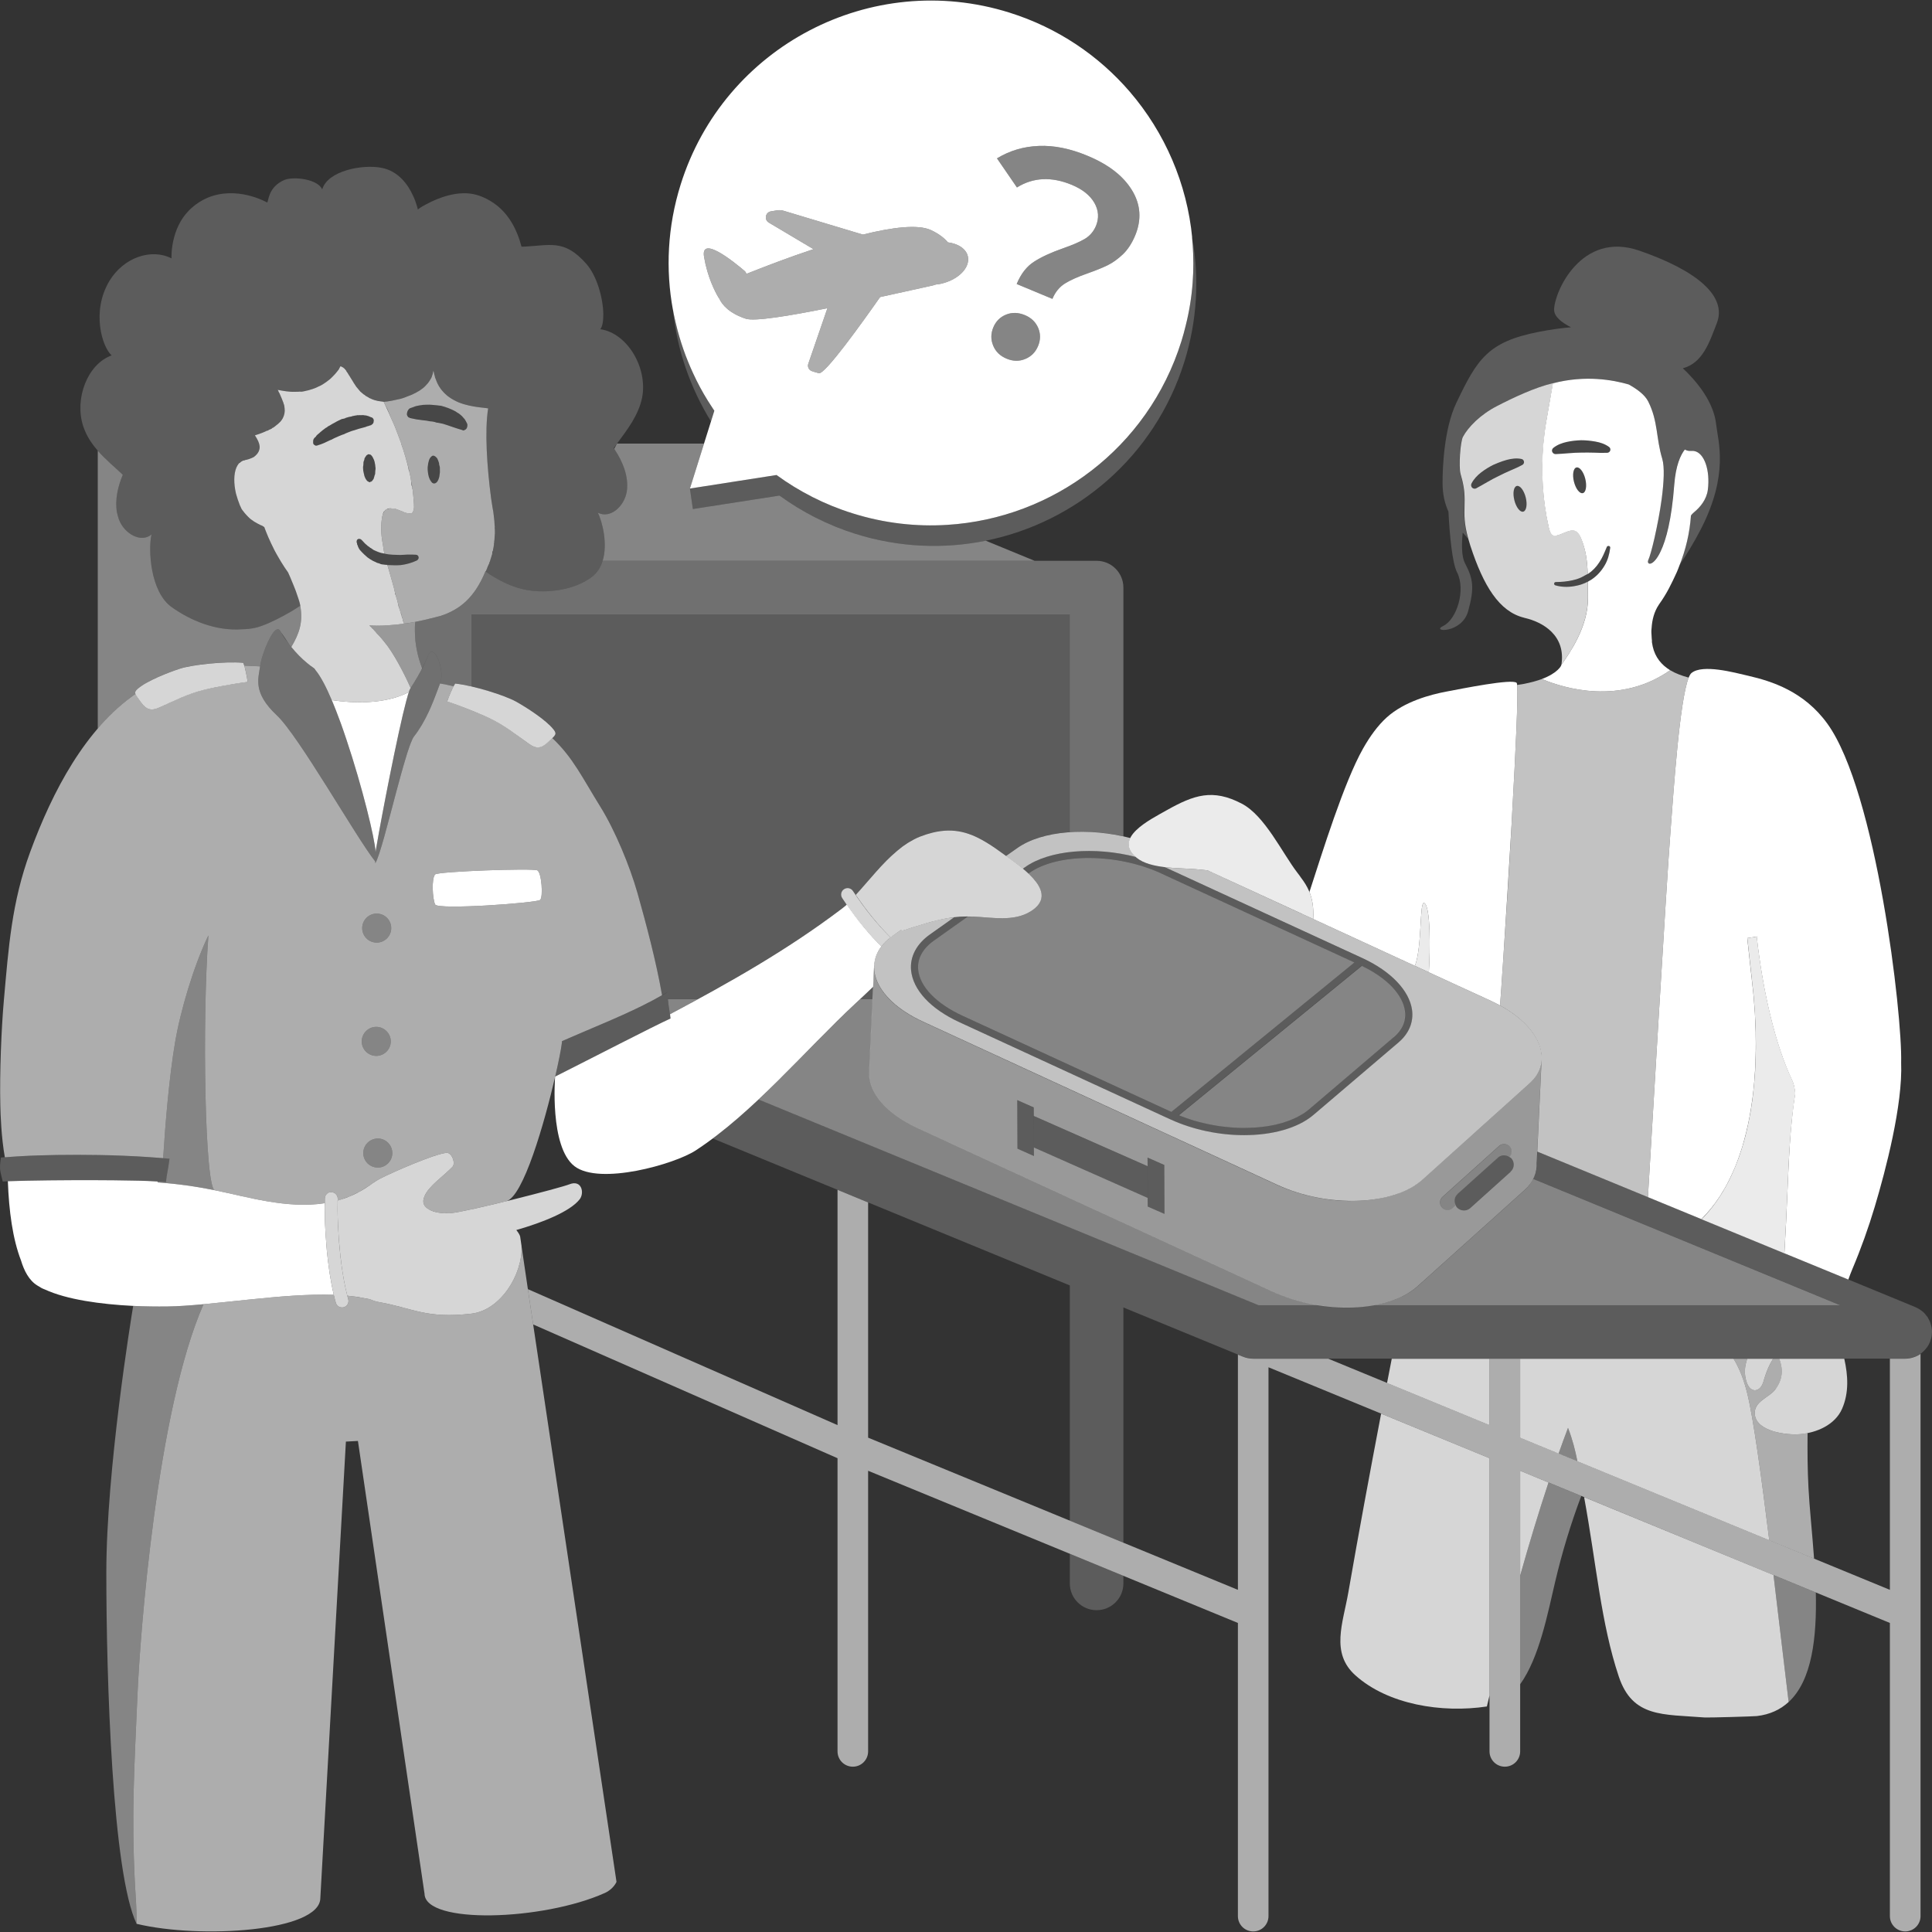 <svg viewBox="0 0 300 300" xmlns="http://www.w3.org/2000/svg"><rect x="0" y="0" width="300" height="300" fill="#333333" stroke="none"/><g fill="#fff"><path d="m 64.28 78.5 c -.01 -.13 .02 -.27 -.01 -.38 -.05 -.74 -.12 -1.4 -.2 -2.11 -.04 -.1 -.08 -.2 -.07 -.35 l -.02 -.06 c -.01 -.08 -.04 -.18 -.07 -.29 l -.07 -.59 c -.04 -.38 -.11 -.73 -.19 -1.08 -.03 -.11 -.07 -.22 -.07 -.28 l -.01 -.04 -.01 -.08 c -.03 -.08 -.03 -.16 -.05 -.23 0 0 -.05 0 -.04 -.04 -.12 -.66 -.3 -1.29 -.49 -1.92 v -.07 c 0 -.04 -.03 -.03 -.03 -.03 -.04 -.11 -.04 -.18 -.08 -.28 -.14 -.53 -.32 -1.06 -.51 -1.57 -.04 -.11 -.07 -.18 -.07 -.25 v -.03 c -.32 -.88 -.65 -1.75 -1.01 -2.66 -.19 -.46 -.4 -.88 -.59 -1.32 -.18 -.46 -.39 -.91 -.6 -1.36 -.16 -.35 -.33 -.7 -.51 -1.09 h -.01 c -.13 -.03 -.24 -.03 -.38 -.06 -.03 0 -.07 0 -.11 -.01 -.04 0 -.08 -.01 -.13 -.02 -.01 0 -.02 0 -.03 -.01 -.07 0 -.16 -.02 -.25 -.03 -.02 0 -.04 -.01 -.06 -.02 -.14 -.03 -.27 -.07 -.41 -.1 -.13 -.04 -.26 -.09 -.38 -.13 -.09 -.04 -.17 -.08 -.25 -.12 -.02 -.01 -.02 -.03 -.05 -.03 h -.06 c 0 -.01 .01 -.02 .01 -.03 -.01 0 -.02 0 -.04 -.01 q -.04 .01 -.07 0 c 0 -.03 -.04 -.03 -.07 -.06 -.04 -.03 -.07 -.04 -.08 -.07 -.06 0 -.1 0 -.09 -.03 -.07 -.04 -.08 -.08 -.15 -.07 v -.03 c 0 -.01 -.01 -.01 -.04 -.01 0 0 -.01 0 -.02 -.01 -.01 0 -.03 -.01 -.05 -.02 -.02 -.02 -.03 -.04 -.05 -.05 -.01 -.01 -.03 -.02 -.05 -.02 -.02 -.02 -.04 -.04 -.05 -.05 s -.02 -.01 -.02 -.02 c -.01 0 -.01 -.01 -.01 -.01 -.01 -.01 -.02 -.02 -.03 -.03 -.03 -.03 -.07 -.03 -.11 -.06 -.04 -.02 -.06 -.04 -.08 -.05 l -.03 -.03 -.24 -.2 -.25 -.21 c -.15 -.18 -.31 -.36 -.44 -.53 -.07 -.07 -.12 -.13 -.17 -.2 -.05 -.08 -.1 -.15 -.15 -.23 -.16 -.24 -.32 -.47 -.45 -.71 -.1 -.17 -.22 -.35 -.32 -.51 -.07 -.11 -.14 -.25 -.22 -.35 -.03 -.04 -.03 -.08 -.07 -.11 -.07 -.11 -.11 -.17 -.14 -.25 -.07 -.1 -.15 -.17 -.18 -.24 l -.01 -.03 c -.01 -.01 -.01 -.02 -.01 -.03 -.02 -.04 -.04 -.09 -.09 -.11 0 0 -.03 -.04 -.04 -.07 -.03 -.04 -.03 -.07 -.07 -.07 -.03 0 -.03 -.03 -.06 -.07 l -.01 -.01 v -.03 c 0 -.01 0 -.03 -.04 -.03 l -.07 -.03 -.03 -.03 c -.04 -.08 -.06 -.08 -.11 -.08 0 -.01 .01 -.02 .01 -.02 l -.01 -.01 h -.04 c 0 -.01 -.01 -.01 -.02 -.02 s -.02 -.01 -.04 -.01 c -.08 -.07 -.18 -.11 -.29 -.14 -.1 .14 -.17 .32 -.26 .49 -.08 .11 -.17 .22 -.26 .33 -.08 .11 -.18 .22 -.28 .34 -.11 .12 -.22 .25 -.36 .38 -.11 .12 -.24 .25 -.38 .38 -.03 .03 -.06 .06 -.1 .08 -.05 .06 -.11 .1 -.17 .14 -.14 .12 -.28 .22 -.42 .32 -.15 .11 -.31 .21 -.47 .31 -.13 .09 -.29 .18 -.45 .26 -.11 .05 -.22 .1 -.34 .15 -.03 .02 -.06 .03 -.09 .05 -.03 .01 -.06 .03 -.09 .04 -.09 .05 -.18 .09 -.27 .12 -.27 .11 -.56 .2 -.85 .28 -.05 .01 -.1 .03 -.16 .05 -.05 .02 -.1 .03 -.16 .04 -.04 .01 -.07 .02 -.11 .02 -.01 .01 -.02 .01 -.04 .01 -.25 .07 -.51 .12 -.78 .15 h -.38 c -.03 .01 -.06 .01 -.08 .01 -.2 .01 -.39 .02 -.58 .02 h -.29 c -.1 0 -.19 0 -.29 -.01 -.12 -.01 -.24 -.02 -.36 -.03 -.28 -.02 -.56 -.06 -.87 -.11 -.13 -.02 -.27 -.04 -.41 -.07 -.14 -.02 -.28 -.05 -.43 -.08 l -.01 .03 c .05 .07 .11 .14 .12 .24 .01 .03 .03 .06 .05 .09 s .04 .06 .05 .09 c .01 .01 .02 .02 .02 .04 .01 .01 .02 .02 .02 .03 .21 .49 .43 .97 .61 1.47 .03 .08 .04 .15 .06 .23 0 .03 .01 .05 .02 .08 h .04 c -.01 .04 -.01 .09 0 .12 v .02 c .01 .05 .02 .09 .04 .13 v .04 c 0 .09 .03 .15 .03 .25 .07 .53 -.02 1.05 -.3 1.58 -.06 .11 -.17 .24 -.27 .39 -.11 .11 -.21 .25 -.31 .32 -.1 .11 -.24 .22 -.38 .32 -.14 .14 -.32 .25 -.52 .4 -.02 0 -.05 0 -.07 .02 -.03 0 -.06 .02 -.08 .04 q -.03 .04 -.07 .08 c -.03 .03 -.06 .03 -.09 .03 -.04 .02 -.06 .04 -.07 .05 -.01 .02 -.02 .02 -.04 .03 -.01 .01 -.03 .01 -.05 .01 s -.04 .01 -.05 .02 c -.03 .01 -.07 .02 -.1 .04 s -.06 .03 -.08 .05 h -.01 c -.03 .01 -.07 .04 -.1 .06 -.01 .02 -.04 .03 -.07 .03 h -.01 s -.01 .01 -.02 .01 h -.02 c -.03 -.01 -.06 0 -.09 .02 -.06 .04 -.14 .08 -.21 .11 -.31 .12 -.58 .26 -.94 .37 -.2 .07 -.42 .15 -.66 .22 .43 .66 .68 1.18 .73 1.67 .02 .16 .01 .31 -.02 .44 -.01 .05 -.03 .11 -.04 .15 -.02 .07 -.05 .14 -.07 .21 -.03 .06 -.05 .1 -.08 .15 -.04 .07 -.09 .14 -.13 .2 s -.08 .1 -.12 .14 c -.03 .03 -.05 .05 -.07 .07 -.02 .03 -.04 .05 -.06 .07 -.08 .07 -.14 .12 -.21 .18 -.02 .02 -.05 .04 -.07 .06 -.07 .04 -.14 .07 -.21 .11 -.07 .03 -.14 .06 -.2 .09 -.07 .03 -.14 .06 -.21 .08 -.06 .03 -.13 .05 -.19 .07 -.13 .04 -.24 .07 -.35 .1 -.1 .02 -.19 .04 -.26 .05 v .03 c -.07 0 -.14 .04 -.21 .05 -.07 0 -.11 0 -.14 .03 s -.07 .08 -.11 .07 c -.08 .05 -.16 .09 -.22 .15 -.02 .02 -.04 .04 -.05 .07 h -.01 c -.08 .03 -.14 .07 -.2 .13 -.15 .19 -.27 .39 -.38 .64 -.41 .99 -.43 2.43 -.06 4.04 .16 .59 .37 1.22 .62 1.85 .04 .07 .08 .13 .11 .21 .03 .14 .11 .24 .18 .38 .02 .04 .05 .07 .08 .11 .09 .13 .21 .27 .31 .41 .18 .21 .36 .41 .58 .63 .56 .59 1.31 .99 1.97 1.31 .01 0 .02 0 .03 .01 .02 .01 .04 .01 .06 .02 s .05 .02 .08 .03 c .02 .01 .05 .03 .07 .04 .13 .07 .24 .16 .33 .23 v .04 c .17 .47 .37 .94 .56 1.4 0 .01 .02 .03 .02 .04 v .02 c .02 .05 .05 .11 .07 .15 v .01 c .01 .01 .02 .03 .03 .05 .11 .24 .22 .47 .32 .71 .16 .35 .34 .7 .51 1.05 .04 .07 .08 .13 .11 .21 .2 .37 .4 .74 .62 1.1 .22 .38 .45 .77 .69 1.13 .08 .12 .14 .22 .21 .33 .18 .26 .35 .52 .53 .77 .09 .18 .47 1.04 .88 2.07 .11 .25 .21 .52 .31 .79 .15 .4 .29 .81 .41 1.19 .13 .38 .23 .74 .29 1.05 v .06 c .47 2.58 -.18 4.38 -1.39 6.41 .76 .94 1.61 1.81 2.45 2.49 .32 .28 .64 .51 .95 .72 .15 .1 .26 .22 .34 .36 0 0 .01 .01 .01 .02 .79 .94 1.65 2.59 2.53 4.66 3.2 .48 8.11 .73 11.97 -1.23 .01 -.01 .01 -.02 .01 -.03 .04 -.15 .09 -.29 .16 -.42 .04 -.08 .08 -.15 .11 -.2 -1.01 -2.32 -2.76 -5.59 -3.99 -7.04 -.38 -.5 -.82 -1.01 -1.28 -1.46 -.14 -.21 -.39 -.42 -.53 -.63 -.14 -.07 -.24 -.21 -.31 -.31 -.12 -.07 -.18 -.14 -.29 -.28 1.86 .12 3.68 -.04 5.36 -.27 v -.07 c -.04 -.04 -.04 -.08 -.04 -.11 0 -.02 -.01 -.05 -.03 -.09 -.01 -.03 -.03 -.06 -.04 -.09 -.02 -.07 -.04 -.14 -.05 -.21 -.02 -.06 -.03 -.13 -.06 -.2 0 -.04 -.04 -.08 -.04 -.14 l -.03 -.04 -.01 -.1 -.03 -.04 -.03 -.1 v -.07 l -.01 -.04 c -.01 -.02 -.03 -.04 -.03 -.07 -.02 -.02 -.02 -.05 -.04 -.07 0 -.07 -.04 -.17 -.07 -.25 -.04 -.06 -.04 -.17 -.08 -.28 -.07 -.17 -.11 -.34 -.18 -.56 0 -.03 -.04 -.03 -.03 -.06 -.08 -.35 -.16 -.73 -.26 -1.09 -.01 -.03 -.01 -.1 -.04 -.1 l -.11 -.38 c 0 -.08 0 -.15 -.04 -.21 l -.11 -.24 v -.15 c -.08 -.25 -.15 -.49 -.18 -.74 -.08 -.27 -.15 -.55 -.23 -.83 -.25 -.84 -.47 -1.71 -.73 -2.55 l -.01 -.04 c -.02 -.04 -.06 -.1 -.07 -.18 l .01 -.03 c -.21 .01 -.42 -.03 -.64 -.06 -.07 0 -.13 -.01 -.2 -.02 -.06 -.01 -.13 -.03 -.18 -.04 -.04 -.03 -.07 -.03 -.1 -.05 -.02 0 -.04 -.01 -.08 -.03 -.07 -.03 -.11 -.03 -.18 -.06 -.14 -.04 -.28 -.06 -.35 -.13 -.03 -.01 -.07 -.04 -.17 -.08 -.18 -.06 -.43 -.2 -.71 -.37 -.14 -.1 -.31 -.21 -.46 -.31 -.64 -.52 -1.21 -1.18 -1.21 -1.18 -.1 -.14 -.18 -.28 -.24 -.42 -.05 -.06 -.05 -.13 -.08 -.24 -.08 -.1 -.11 -.21 -.11 -.31 -.01 -.08 -.03 -.19 -.08 -.25 0 -.07 .01 -.11 .04 -.14 v -.07 c 0 -.01 .01 -.03 0 -.04 v -.03 h .03 v -.03 c .01 -.02 .01 -.03 .01 -.03 v -.02 l .02 .01 h .01 c .03 -.07 .07 -.08 .1 -.07 0 -.04 .04 -.07 .07 -.04 0 0 .03 -.03 .07 -.04 .03 .01 .11 .01 .14 .04 .04 -.04 .11 -.01 .14 .03 .08 0 .07 .04 .11 .07 l .07 .06 c .11 .08 .17 .21 .28 .29 .07 .07 .14 .17 .22 .24 .1 .07 .2 .17 .28 .24 .07 .03 .07 .07 .11 .11 .17 .1 .35 .24 .46 .34 h .04 c .03 .03 .14 .1 .24 .17 .11 .07 .18 .11 .25 .17 .1 .03 .18 .07 .25 .1 .1 .08 .17 .07 .27 .11 .04 .03 .08 .07 .15 .07 .31 .13 .63 .2 .98 .26 -.11 -.38 -.15 -.8 -.22 -1.22 -.27 -1.37 -.39 -2.77 -.19 -4.17 .02 -.22 .06 -.42 .13 -.64 .03 -.17 .13 -.39 .23 -.56 l .04 -.01 q .03 -.02 .07 -.06 c -.01 -.01 0 -.02 .02 -.03 0 -.02 .02 -.04 .02 -.04 h .03 v -.03 l .02 -.01 v -.01 c .02 -.01 .04 -.03 .05 -.03 0 -.03 .03 -.02 .06 -.03 l .01 -.03 c .07 0 .06 -.04 .14 -.05 h .01 c .03 -.02 .05 -.03 .09 -.07 .18 -.03 .35 -.04 .49 -.04 .11 .03 .21 .04 .28 .03 h .21 s .03 .01 .07 0 c .04 0 .07 .04 .14 .04 .18 .07 .39 .17 .64 .23 .1 .07 .24 .1 .35 .14 .14 .07 .28 .1 .38 .17 .22 .06 .39 .14 .57 .17 .08 0 .14 .03 .18 .03 h .2 c .07 0 .15 -.01 .18 -.04 .03 0 .07 -.04 .11 -.11 h .03 c .04 -.03 .04 -.07 .07 -.11 .03 -.06 .04 -.1 .07 -.16 0 0 0 -.08 .04 -.14 .06 -.22 .09 -.47 .06 -.68 z m -9.31 -11.68 c -.37 .09 -.69 .23 -1.02 .36 -.19 .07 -.35 .14 -.51 .23 l -.03 .02 c -.12 .03 -.23 .06 -.34 .11 -.13 .05 -.27 .12 -.42 .17 -.07 .03 -.17 .07 -.25 .11 l -.04 .02 c -.32 .12 -.64 .29 -.98 .47 h -.04 c -.19 .1 -.41 .2 -.62 .29 l -.36 .17 -.52 .21 c -.2 .08 -.38 .11 -.57 .19 -.07 .02 -.14 .01 -.21 .04 -.05 -.02 -.12 -.03 -.14 -.06 -.04 -.02 -.1 -.07 -.15 -.09 -.1 -.07 -.16 -.21 -.15 -.39 -.02 -.14 .02 -.24 .03 -.31 l -.02 -.04 c .05 -.09 .11 -.2 .16 -.28 .05 -.07 .13 -.13 .22 -.2 .05 -.06 .09 -.15 .14 -.21 .14 -.13 .25 -.25 .4 -.35 .14 -.13 .28 -.26 .39 -.34 .14 -.13 .26 -.21 .4 -.31 .14 -.12 .26 -.21 .42 -.28 .14 -.13 .26 -.21 .42 -.27 .3 -.2 .58 -.34 .86 -.49 .3 -.19 .66 -.33 1.01 -.51 .07 -.01 .15 -.03 .23 -.05 .09 -.01 .17 -.04 .26 -.06 l .09 -.05 c .02 -.04 .06 -.02 .13 -.05 .26 -.09 .54 -.17 .83 -.2 l .02 -.02 c .14 -.05 .28 -.07 .42 -.09 q .04 -.01 .07 -.03 c .05 0 .11 -.01 .18 -.01 .06 -.01 .12 -.02 .17 -.04 .04 -.02 .11 -.01 .16 .01 .03 -.01 .09 -.04 .14 -.02 h .08 c .04 -.01 .07 -.01 .11 0 .01 -.01 .02 -.01 .04 0 .03 -.01 .05 -.01 .07 0 .11 -.01 .19 0 .3 -.01 .08 .01 .19 0 .27 .04 .06 0 .12 .01 .17 .01 .06 0 .11 .02 .15 .02 l .02 .03 c .07 .01 .19 .03 .29 .07 .05 .02 .08 .05 .13 .07 .09 0 .13 .03 .14 .06 .12 .02 .22 .06 .27 .11 l .03 -.01 c .01 .01 .01 .02 .03 .03 .02 .02 .05 .04 .05 .06 .13 .14 .18 .34 .1 .56 l .02 .03 c -.02 .04 -.04 .09 -.06 .13 -.01 .08 -.06 .15 -.13 .17 -.05 .06 -.1 .11 -.17 .14 l -.05 .05 -.11 .01 c -.16 .07 -.33 .13 -.5 .16 -.17 .07 -.33 .14 -.5 .17 -.52 .12 -1.02 .28 -1.53 .45 z m 3.31 6.25 c 0 .22 -.04 .36 -.03 .53 -.07 .14 -.11 .31 -.14 .45 -.01 .04 -.04 .08 -.05 .13 -.01 .04 -.02 .08 -.02 .12 -.03 .04 -.06 .08 -.06 .11 -.04 .04 -.07 .07 -.07 .1 -.04 .07 -.1 .11 -.14 .18 -.07 .04 -.11 .07 -.14 .11 -.03 0 -.07 .03 -.1 0 q -.04 .04 -.07 .04 c -.01 .03 -.04 .04 -.04 .04 -.04 -.01 -.1 -.01 -.14 -.04 -.02 -.03 -.05 -.05 -.09 -.07 -.01 -.01 -.03 0 -.05 0 l -.04 -.03 c -.11 -.07 -.21 -.21 -.32 -.38 -.07 -.15 -.18 -.36 -.22 -.56 -.04 -.12 -.07 -.25 -.09 -.39 -.06 -.21 -.09 -.46 -.09 -.7 -.01 -.14 -.01 -.28 .03 -.42 0 -.09 .01 -.18 .02 -.25 0 -.07 .01 -.16 .01 -.24 .02 -.14 .06 -.25 .1 -.32 .03 -.1 .06 -.18 .06 -.28 .03 -.07 .07 -.18 .14 -.24 .04 -.08 .11 -.14 .14 -.22 .07 -.07 .13 -.11 .21 -.14 .03 -.04 .1 -.07 .18 -.07 q .03 0 .06 .03 c .08 0 .22 .03 .28 .1 .11 .11 .21 .22 .29 .39 .04 .07 .07 .13 .11 .24 .03 .07 .1 .17 .11 .28 .03 .1 .07 .21 .07 .28 .03 .14 .07 .31 .08 .45 -.01 .11 .03 .25 .04 .35 0 .14 0 .28 -.03 .42 z" opacity=".8"/><path d="m 65 86.57 q .01 .03 0 .07 c -.03 .17 -.13 .31 -.28 .39 -.81 .39 -1.64 .62 -2.51 .72 -.67 .05 -1.37 .02 -2.08 -.01 l .01 -.03 c -.21 .01 -.42 -.03 -.63 -.07 -.07 0 -.14 -.01 -.2 -.02 -.07 -.02 -.13 -.05 -.19 -.08 -.03 .01 -.06 0 -.09 -.01 -.02 -.01 -.04 -.01 -.08 -.03 -.07 -.03 -.11 -.03 -.18 -.06 -.14 -.04 -.28 -.07 -.36 -.14 -.03 -.01 -.07 -.04 -.17 -.08 -.18 -.06 -.43 -.24 -.71 -.38 -.14 -.1 -.32 -.21 -.46 -.31 -.64 -.52 -1.21 -1.18 -1.21 -1.18 -.11 -.14 -.18 -.28 -.25 -.41 -.04 -.07 -.04 -.14 -.07 -.25 -.08 -.1 -.11 -.21 -.12 -.31 0 -.07 -.03 -.18 -.07 -.25 0 -.07 0 -.1 .04 -.14 q -.01 -.03 0 -.07 c 0 -.01 .01 -.02 .01 -.03 .01 -.01 .01 -.02 .03 -.04 l .01 -.03 c .01 -.01 .01 -.02 .01 -.02 s .01 -.01 .02 -.01 h .01 c .03 -.07 .07 -.07 .1 -.07 0 -.04 .04 -.07 .07 -.04 0 0 .04 0 .07 .01 h .14 c .04 -.04 .1 -.01 .14 .03 .07 0 .07 .04 .11 .08 l .07 .06 c .11 .08 .17 .21 .28 .28 .07 .07 .14 .17 .22 .24 .11 .07 .21 .17 .28 .24 .07 .03 .07 .07 .11 .11 .17 .11 .35 .24 .45 .35 l .04 -.01 c .04 .04 .14 .1 .25 .18 .11 .07 .17 .11 .25 .17 .1 .04 .18 .07 .25 .1 .11 .08 .18 .07 .28 .11 .04 .04 .07 .07 .15 .07 .31 .13 .63 .2 .98 .27 .07 0 .08 .04 .14 .04 .7 .16 1.48 .15 2.28 .18 .35 -.01 .77 -.05 1.15 -.05 .43 0 .85 -.01 1.27 .02 .25 0 .46 .17 .46 .42 z" opacity=".1"/><path d="m 76.84 82.2 c 0 -.04 0 -.07 -.03 -.14 .03 -.17 .03 -.35 -.01 -.52 -.01 -.39 -.04 -.77 -.09 -1.16 -.03 -.31 -.07 -.63 -.11 -.94 -.04 -.17 -.07 -.34 -.1 -.51 -.06 -.35 -.11 -.72 -.17 -1.08 -.02 -.18 -.05 -.37 -.08 -.55 -.62 -4.73 -1.01 -10.37 -.45 -13.89 -.1 -.02 -.26 -.04 -.45 -.06 -.13 -.02 -.27 -.03 -.43 -.05 -.17 -.02 -.35 -.04 -.53 -.06 -.47 -.06 -1 -.14 -1.56 -.27 -.23 -.05 -.46 -.11 -.69 -.18 s -.47 -.14 -.7 -.23 c -.11 -.03 -.22 -.08 -.34 -.13 s -.25 -.11 -.37 -.18 c -.21 -.1 -.46 -.24 -.68 -.38 -.21 -.14 -.42 -.27 -.63 -.45 -.18 -.15 -.36 -.32 -.54 -.51 -.17 -.18 -.33 -.37 -.48 -.58 -.3 -.42 -.55 -.9 -.73 -1.44 -.07 -.17 -.15 -.32 -.15 -.49 -.02 -.02 -.02 -.04 -.02 -.06 -.01 -.02 -.01 -.05 -.01 -.08 -.04 .01 -.04 -.04 -.04 -.04 -.03 -.14 -.07 -.31 -.08 -.45 l -.03 -.04 c 0 -.06 -.02 -.11 -.03 -.17 -.01 .04 -.01 .08 -.04 .1 -.03 .11 -.03 .22 -.07 .33 0 .06 0 .1 -.04 .14 .01 .06 -.02 .14 -.06 .16 -.03 .11 -.03 .19 -.07 .25 -.03 .07 -.07 .15 -.1 .22 -.05 .09 -.1 .17 -.16 .26 -.05 .09 -.11 .18 -.18 .27 -.06 .09 -.12 .18 -.19 .26 -.07 .09 -.14 .16 -.22 .23 -.04 .05 -.09 .11 -.14 .16 -.04 .05 -.08 .09 -.13 .13 -.09 .09 -.19 .17 -.29 .24 -.32 .26 -.66 .47 -1.01 .65 -.37 .2 -.76 .39 -1.16 .52 -.05 .02 -.1 .04 -.15 .06 -.04 .01 -.08 .03 -.12 .04 -.05 .02 -.1 .05 -.15 .07 -.1 .04 -.21 .08 -.3 .11 -.22 .08 -.42 .14 -.59 .18 -.46 .11 -.84 .19 -1.24 .27 -.28 .04 -.55 .1 -.77 .13 -.08 .01 -.15 .02 -.21 .02 l -.03 -.01 c -.13 .05 -.27 .05 -.31 .04 .18 .39 .35 .74 .54 1.08 .21 .46 .39 .91 .57 1.37 .19 .44 .4 .86 .59 1.32 .36 .91 .69 1.78 1.01 2.66 v .03 c 0 .07 .03 .14 .07 .25 .19 .51 .37 1.04 .51 1.57 .04 .1 .04 .17 .08 .28 0 0 .03 -.01 .03 .03 v .07 c .22 .66 .37 1.26 .52 1.92 l .01 .04 .03 -.01 c 0 .08 0 .16 .02 .24 l .01 .08 .01 .04 c 0 .06 .04 .17 .07 .28 .08 .35 .15 .7 .19 1.08 .04 .21 .07 .39 .12 .6 .02 .08 .03 .19 .02 .28 l .02 .06 c -.01 .15 .03 .25 .07 .35 .08 .71 .15 1.37 .2 2.11 .03 .11 0 .25 .01 .38 .03 .21 0 .46 -.06 .68 -.04 .06 -.04 .14 -.04 .14 -.03 .06 -.04 .1 -.07 .16 -.03 .04 -.03 .08 -.07 .11 h -.03 c -.04 .07 -.08 .11 -.11 .11 -.03 .03 -.11 .04 -.18 .04 -.02 .03 -.14 .03 -.2 0 -.04 0 -.1 -.03 -.18 -.03 -.18 -.03 -.35 -.11 -.57 -.17 -.1 -.07 -.24 -.1 -.38 -.17 -.11 -.04 -.25 -.07 -.35 -.14 -.25 -.06 -.46 -.16 -.64 -.23 -.07 0 -.1 -.04 -.14 -.04 -.04 .01 -.07 0 -.07 0 h -.21 c -.07 .01 -.17 0 -.28 -.03 -.18 .01 -.32 .05 -.49 .08 -.03 0 -.06 .03 -.09 .03 h -.01 c -.08 .01 -.07 .05 -.14 .05 l -.01 .03 c -.03 .01 -.06 0 -.06 .03 -.01 0 -.03 .02 -.05 .03 v .01 h -.01 c -.01 .02 -.02 .03 -.01 .04 -.02 .02 -.04 .02 -.05 .04 -.02 .01 -.03 .02 -.02 .03 q -.04 .04 -.07 .06 c -.1 .19 -.21 .39 -.27 .57 -.07 .22 -.11 .42 -.13 .64 -.2 1.4 -.08 2.8 .19 4.17 .07 .42 .11 .84 .22 1.22 .07 0 .08 .04 .14 .04 .7 .16 1.48 .15 2.29 .18 .35 -.01 .76 -.05 1.15 -.06 .42 0 .85 -.01 1.27 .02 .25 0 .45 .17 .45 .42 q .01 .03 .01 .08 c -.04 .17 -.14 .31 -.28 .39 -.8 .38 -1.64 .61 -2.51 .72 -.67 .05 -1.37 .02 -2.08 -.01 .01 .08 .05 .14 .07 .18 l .01 .04 c .26 .84 .48 1.71 .73 2.55 .08 .28 .15 .56 .23 .83 .03 .25 .1 .49 .18 .74 v .03 c .01 .05 .04 .08 .03 .11 .05 .07 .04 .18 .08 .25 .04 .06 .04 .13 .04 .21 l .11 .38 c .03 0 .03 .07 .04 .1 .11 .39 .18 .74 .29 1.09 v .06 c .07 .22 .11 .39 .18 .56 .04 .11 .04 .22 .08 .28 .03 .08 .07 .15 .11 .25 0 .02 -.01 .04 0 .07 0 .03 .02 .05 .03 .07 l .01 .04 c 0 .03 .03 .03 .03 .07 v .1 l .03 .04 .04 .1 v .04 c 0 .06 .04 .1 .04 .14 .03 .07 .04 .14 .06 .2 .02 .07 .05 .14 .09 .22 -.01 .02 0 .05 0 .08 .02 .04 .03 .07 .03 .09 0 .03 0 .07 .04 .11 0 0 0 .03 .04 .06 .12 -.01 .24 -.02 .37 -.04 .4 -.05 .86 -.14 1.34 -.22 1.82 -.35 3.81 -.9 3.95 -.93 3.08 -1.02 5.3 -2.91 6.96 -6.93 l .03 -.04 h .05 c .03 -.11 .09 -.21 .13 -.31 .03 -.04 .04 -.08 .03 -.11 .01 .01 .02 0 .02 -.01 .01 -.01 .02 -.02 .02 -.03 v -.03 c .09 -.24 .2 -.46 .31 -.71 -.01 -.03 .01 -.04 .02 -.06 0 -.01 .01 -.03 .01 -.04 0 -.02 -.01 -.04 -.01 -.04 .04 -.05 .07 -.1 .09 -.16 s .04 -.12 .05 -.19 c .01 -.05 .03 -.1 .05 -.16 .02 -.05 .04 -.11 .05 -.16 .03 -.1 .07 -.24 .1 -.32 v -.03 c .01 -.03 .02 -.05 .03 -.08 s .02 -.08 .04 -.1 c 0 -.07 .04 -.14 .03 -.17 l .03 -.28 c .04 -.04 .04 -.07 .04 -.1 .02 -.04 .03 -.07 .05 -.1 .01 -.03 .02 -.06 .01 -.09 v -.03 c .01 -.07 0 -.11 .04 -.17 0 -.11 .04 -.15 .03 -.18 0 -.04 0 -.07 .04 -.14 0 0 0 -.07 -.01 -.11 0 -.03 .01 -.06 .04 -.14 v -.17 c -.01 -.03 -.01 -.04 0 -.05 v -.02 c .03 -.04 .03 -.07 .03 -.07 0 -.06 0 -.12 .01 -.18 0 -.06 0 -.12 .02 -.18 0 -.04 0 -.07 .01 -.1 0 -.02 0 -.04 .01 -.06 0 -.01 0 -.03 .01 -.05 v -.21 c .03 -.24 .03 -.49 .06 -.73 z m -8.63 -8.14 c -.13 .5 -.3 .81 -.54 .93 -.07 .07 -.15 .08 -.18 .07 h -.07 c -.04 .04 -.1 0 -.13 0 -.08 -.03 -.12 -.07 -.19 -.1 -.04 -.03 -.1 -.11 -.14 -.17 -.11 -.14 -.21 -.32 -.28 -.49 -.15 -.35 -.23 -.83 -.27 -1.37 v -.38 c .03 -.14 .03 -.29 .06 -.43 v -.06 c .03 -.21 .11 -.39 .13 -.53 .07 -.25 .18 -.43 .31 -.56 0 0 0 -.04 .04 -.04 0 -.04 .03 -.04 .06 -.04 .08 -.11 .19 -.14 .29 -.14 .1 .03 .21 .06 .31 .14 .08 .07 .11 .09 .18 .17 .11 .1 .18 .28 .25 .45 .04 .11 .08 .21 .11 .31 .04 .08 .04 .18 .04 .29 .04 .13 .08 .27 .11 .41 l .01 .81 c -.04 .25 -.06 .53 -.1 .73 z m 4.36 -7.91 c 0 .07 -.04 .11 -.03 .18 -.03 .07 -.07 .14 -.1 .22 -.04 .02 -.08 .1 -.14 .14 -.11 .07 -.18 .1 -.28 .14 h -.04 c -.01 .01 -.01 0 -.02 0 h -.09 l -.03 -.03 -.07 -.03 c -.77 -.21 -1.48 -.47 -2.22 -.72 -.25 -.09 -.5 -.16 -.74 -.24 -.32 -.06 -.67 -.16 -1.02 -.19 -.17 -.07 -.32 -.1 -.5 -.14 -.17 -.03 -.34 -.06 -.52 -.06 l -.52 -.1 c -.18 -.03 -.36 -.03 -.53 -.06 -.18 -.03 -.35 -.03 -.53 -.07 -.39 -.05 -.73 -.09 -1.09 -.19 -.18 -.03 -.35 -.07 -.52 -.13 l -.04 -.04 c -.04 0 -.11 -.03 -.15 -.06 -.03 -.07 -.11 -.14 -.13 -.18 -.05 -.06 -.04 -.18 -.08 -.24 0 -.14 .03 -.28 .07 -.42 .03 -.11 .09 -.21 .17 -.32 .04 -.04 .06 -.1 .13 -.15 .04 -.03 .08 -.03 .11 -.07 .18 -.07 .35 -.11 .52 -.18 .32 -.14 .63 -.21 .94 -.26 .39 -.08 .77 -.11 1.17 -.11 .27 -.01 .51 -.01 .77 .02 .48 .03 .94 .09 1.44 .15 .77 .2 1.51 .48 2.22 .86 .17 .13 .35 .24 .53 .34 .17 .14 .32 .24 .49 .41 .14 .15 .28 .32 .43 .49 .1 .17 .25 .41 .36 .66 .07 .11 .03 .25 .04 .38 z" opacity=".6"/><path d="m 68.3 72.53 l .02 .81 c -.04 .25 -.06 .53 -.1 .73 -.13 .5 -.31 .81 -.55 .93 -.07 .07 -.14 .08 -.17 .07 h -.07 c -.04 .04 -.1 0 -.14 0 -.08 -.04 -.12 -.07 -.18 -.1 -.04 -.04 -.1 -.11 -.14 -.17 -.11 -.14 -.21 -.32 -.28 -.49 -.14 -.35 -.23 -.83 -.27 -1.37 v -.38 c .04 -.14 .03 -.29 .06 -.43 .01 -.03 0 -.06 0 -.06 .04 -.21 .11 -.39 .14 -.53 .07 -.25 .18 -.43 .31 -.56 0 0 0 -.04 .04 -.04 0 -.04 .04 -.04 .07 -.04 .08 -.11 .18 -.14 .29 -.14 .1 .04 .21 .07 .32 .14 .07 .07 .11 .1 .17 .17 .07 .11 .18 .28 .26 .45 .04 .11 .08 .22 .11 .31 .04 .08 .04 .18 .04 .28 .04 .14 .08 .28 .11 .42 z" opacity=".1"/><path d="m 72.57 66.15 c 0 .07 -.03 .11 -.03 .18 -.03 .07 -.07 .14 -.1 .21 -.04 .03 -.08 .11 -.14 .14 -.1 .07 -.18 .1 -.28 .14 l -.04 .01 c -.01 0 -.01 -.01 -.02 -.01 -.02 -.01 -.06 -.03 -.12 -.03 l -.07 -.03 c -.77 -.21 -1.48 -.47 -2.22 -.72 -.24 -.09 -.5 -.16 -.74 -.24 -.32 -.06 -.67 -.16 -1.02 -.2 -.18 -.06 -.32 -.1 -.5 -.13 -.17 -.03 -.34 -.07 -.52 -.07 l -.53 -.1 c -.18 -.03 -.36 -.03 -.53 -.06 -.18 -.03 -.35 -.02 -.53 -.06 -.38 -.06 -.73 -.09 -1.09 -.2 -.17 -.03 -.35 -.1 -.53 -.17 l -.03 .01 c -.04 0 -.11 -.03 -.15 -.07 -.03 -.07 -.11 -.14 -.13 -.17 -.04 -.07 -.04 -.18 -.07 -.25 0 -.14 .03 -.27 .06 -.42 .03 -.11 .1 -.21 .17 -.32 .04 -.04 .07 -.11 .13 -.15 .04 -.04 .08 -.03 .11 -.07 .17 -.07 .34 -.11 .52 -.18 .31 -.11 .59 -.18 .94 -.26 .39 -.08 .77 -.11 1.16 -.12 .28 -.01 .52 -.01 .77 .02 .48 .03 .94 .1 1.44 .16 .77 .2 1.51 .48 2.22 .85 .17 .14 .35 .24 .53 .35 .18 .14 .32 .24 .5 .41 .14 .14 .28 .31 .43 .49 .1 .17 .25 .41 .36 .66 .07 .1 .03 .24 .03 .38 z" opacity=".1"/><path d="m 58.19 71.85 c .03 .14 .07 .31 .08 .45 l .01 .77 c .01 .22 -.03 .36 -.02 .53 -.07 .14 -.11 .31 -.14 .45 -.02 .03 -.04 .08 -.05 .12 -.02 .05 -.04 .09 -.05 .13 -.04 .03 -.03 .07 -.04 .1 -.04 .04 -.07 .07 -.07 .11 -.04 .07 -.11 .11 -.14 .18 -.07 .03 -.1 .07 -.14 .11 -.03 -.01 -.07 .03 -.1 0 q -.04 .04 -.07 .04 h -.18 c -.03 -.03 -.05 -.05 -.1 -.07 -.01 -.02 -.03 -.03 -.05 -.03 h -.04 c -.11 -.07 -.21 -.2 -.32 -.38 -.08 -.14 -.19 -.35 -.22 -.55 -.04 -.12 -.07 -.25 -.1 -.39 -.04 -.21 -.06 -.45 -.06 -.7 v -.43 c 0 -.09 .01 -.18 .02 -.25 s .03 -.15 .04 -.24 c 0 -.11 .04 -.21 .07 -.32 .04 -.1 .06 -.18 .07 -.28 .03 -.07 .06 -.18 .14 -.24 .04 -.08 .11 -.14 .14 -.22 .07 -.06 .14 -.11 .21 -.14 .03 .01 .1 -.04 .17 -.04 q .03 .01 .07 0 c .07 .01 .21 .04 .28 .11 .11 .11 .21 .21 .28 .39 .04 .07 .08 .13 .11 .24 .03 .07 .1 .17 .11 .28 .03 .1 .07 .21 .07 .28 z" opacity=".1"/><path d="m 57.9 64.95 c .13 .14 .18 .35 .1 .56 l .02 .04 c -.03 .04 -.05 .09 -.06 .13 0 .07 -.06 .14 -.13 .17 -.05 .05 -.1 .11 -.17 .14 -.03 .02 -.07 .03 -.07 .03 l -.1 .03 c -.16 .07 -.33 .13 -.5 .16 -.17 .06 -.33 .13 -.5 .16 -.52 .13 -1.02 .28 -1.53 .45 -.37 .1 -.7 .23 -1.02 .36 -.2 .07 -.36 .14 -.52 .23 l -.03 .02 c -.12 .04 -.23 .07 -.34 .12 -.15 .04 -.29 .1 -.42 .17 -.08 .03 -.17 .08 -.25 .11 l -.04 .02 c -.32 .12 -.64 .28 -.99 .46 l -.03 .01 c -.19 .1 -.42 .2 -.63 .29 -.13 .05 -.25 .1 -.38 .15 -.16 .06 -.34 .17 -.51 .23 -.2 .08 -.37 .11 -.56 .19 -.07 .03 -.15 .02 -.21 .04 -.05 -.02 -.12 -.02 -.14 -.06 -.03 -.02 -.1 -.07 -.15 -.09 -.06 -.08 -.16 -.21 -.15 -.39 -.02 -.14 .02 -.24 .03 -.31 .06 -.14 .09 -.23 .18 -.3 .04 -.09 .09 -.15 .18 -.22 .05 -.05 .09 -.15 .14 -.2 .14 -.13 .24 -.25 .4 -.35 .14 -.13 .28 -.26 .39 -.34 .14 -.13 .26 -.21 .4 -.31 .14 -.13 .26 -.21 .42 -.28 .14 -.13 .26 -.21 .42 -.27 .3 -.2 .58 -.34 .86 -.5 .35 -.17 .68 -.3 1.03 -.47 .08 -.03 .15 -.05 .22 -.08 .09 -.02 .17 -.04 .26 -.07 l .09 -.04 c .02 -.05 .06 -.02 .13 -.05 .26 -.1 .54 -.18 .83 -.2 l .03 -.02 c .13 -.06 .28 -.07 .42 -.09 q .03 -.01 .07 -.03 c .05 0 .11 -.01 .18 -.01 .06 0 .13 0 .18 -.01 .05 .02 .07 0 .15 -.02 .03 -.02 .11 -.01 .15 .02 .04 -.03 .09 -.03 .14 -.03 .01 0 .02 0 .04 -.01 .01 -.01 .02 0 .04 0 .03 -.01 .05 -.01 .07 0 .11 -.01 .19 0 .3 -.01 .08 .01 .19 .01 .27 .04 .06 0 .11 .01 .16 .01 .06 .01 .1 .03 .17 .05 .07 0 .19 .03 .29 .07 .05 .02 .09 .05 .13 .06 .09 .01 .13 .03 .14 .06 .12 .02 .22 .06 .27 .11 .03 .01 .04 .01 .06 .02 s .04 .03 .05 .06 z" opacity=".1"/><path d="m 193.42 175.13 c .2 0 .4 0 .6 -.01 .28 -.01 .55 -.03 .82 -.04 .19 -.01 .38 -.02 .57 -.04 .27 -.03 .54 -.06 .8 -.09 .18 -.02 .36 -.04 .54 -.07 .27 -.04 .52 -.09 .78 -.14 .17 -.03 .34 -.06 .51 -.1 .26 -.06 .51 -.13 .75 -.19 .15 -.04 .31 -.08 .46 -.13 .25 -.08 .49 -.16 .73 -.25 .14 -.05 .28 -.09 .41 -.15 .24 -.1 .47 -.2 .7 -.31 .12 -.06 .24 -.1 .35 -.16 .24 -.12 .46 -.26 .69 -.39 .09 -.05 .18 -.1 .26 -.15 .3 -.2 .58 -.4 .84 -.62 l 13.18 -11.23 c 1.35 -1.15 1.95 -2.56 1.74 -4.09 -.35 -2.55 -2.84 -5.15 -6.69 -6.99 l -28.4 23.19 c .1 .04 .19 .08 .29 .12 .2 .08 .41 .16 .61 .23 .26 .09 .51 .18 .77 .27 .21 .07 .42 .13 .63 .2 .26 .08 .52 .15 .79 .22 .21 .06 .43 .11 .65 .16 .27 .06 .54 .12 .8 .18 .22 .05 .43 .09 .65 .13 .27 .05 .54 .1 .82 .14 .22 .03 .43 .06 .65 .09 .27 .04 .55 .07 .82 .09 .21 .02 .42 .04 .64 .06 .28 .02 .55 .04 .83 .05 .21 .01 .41 .02 .62 .02 .28 .01 .55 .01 .82 0 z" opacity=".4"/><path d="m 226.34 185.39 l 6.26 -5.63 c .51 -.46 1.25 -.47 1.79 -.1 .44 -.44 .47 -1.14 .05 -1.61 -.43 -.48 -1.18 -.52 -1.66 -.09 l -8.77 7.89 c -.48 .43 -.52 1.18 -.09 1.66 .23 .26 .55 .39 .87 .39 .28 0 .56 -.1 .79 -.3 l .47 -.42 c -.32 -.59 -.23 -1.32 .29 -1.78 z" opacity=".4"/><path d="m 178.19 181.1 l -17.66 -7.8 .01 4.89 17.67 7.83 z" opacity=".2"/><path d="m 227.32 187.96 c -.4 0 -.81 -.17 -1.1 -.49 -.55 -.61 -.5 -1.54 .11 -2.08 l 6.26 -5.63 c .61 -.54 1.54 -.49 2.08 .11 .55 .61 .5 1.54 -.11 2.08 l -6.26 5.63 c -.28 .25 -.63 .38 -.99 .38 z" opacity=".2"/><path d="m 178.22 187.35 l 2.6 1.16 -.03 -7.6 -2.6 -1.15 z" opacity=".2"/><path d="m 157.99 178.38 l 2.56 1.14 -.03 -7.55 -2.56 -1.13 z" opacity=".2"/><path d="m 239.23 165.48 c -.01 .04 -.03 .09 -.04 .13 -.08 .26 -.17 .51 -.29 .76 -.03 .07 -.06 .13 -.1 .2 -.12 .23 -.27 .45 -.43 .67 -.05 .07 -.09 .14 -.15 .21 -.22 .28 -.47 .55 -.76 .81 l -16.6 14.92 c -.31 .28 -.66 .54 -1.02 .79 -.09 .06 -.19 .11 -.28 .17 -.3 .19 -.6 .36 -.93 .53 -.09 .05 -.19 .09 -.28 .13 -.36 .17 -.74 .33 -1.13 .48 -.06 .02 -.12 .05 -.18 .07 -.46 .17 -.94 .31 -1.44 .44 -.63 .16 -1.28 .3 -1.95 .41 -.01 0 -.01 0 -.02 0 -.44 .07 -.89 .13 -1.35 .17 -.46 .05 -.94 .08 -1.42 .1 -.26 .01 -.52 0 -.78 .01 -.27 0 -.53 .01 -.8 .01 -.48 -.01 -.97 -.04 -1.46 -.07 -.17 -.01 -.34 -.03 -.5 -.05 -.33 -.03 -.67 -.06 -1 -.11 -.2 -.03 -.39 -.06 -.58 -.09 -.31 -.05 -.62 -.1 -.93 -.15 -.2 -.04 -.41 -.08 -.61 -.12 -.3 -.06 -.6 -.13 -.9 -.2 -.2 -.05 -.41 -.1 -.61 -.15 -.31 -.08 -.61 -.17 -.91 -.26 -.19 -.06 -.38 -.11 -.57 -.17 -.33 -.11 -.66 -.22 -.98 -.34 -.16 -.06 -.32 -.11 -.47 -.17 -.48 -.19 -.95 -.38 -1.42 -.6 l -41.84 -19.27 -10.61 -4.89 -2.59 -1.19 c -5.04 -2.32 -7.69 -5.63 -7.57 -8.68 l -.02 -.01 -.77 16.67 h .01 c -.05 3.02 2.6 6.28 7.58 8.57 l 55.04 25.35 c 7.87 3.62 18.03 3.23 22.52 -.81 l 16.6 -14.92 c 1.42 -1.27 2.02 -2.79 1.91 -4.37 h .02 l .75 -15.91 s 0 0 0 0 c -.02 .32 -.07 .63 -.15 .93 z m -61.01 21.87 l -.01 -1.34 -17.67 -7.83 .01 1.33 -2.56 -1.14 -.03 -7.54 2.56 1.13 .01 1.33 17.67 7.8 -.01 -1.34 2.6 1.15 .03 7.6 z m 56.35 -5.4 l -6.26 5.63 c -.28 .25 -.63 .38 -.99 .38 -.4 0 -.81 -.17 -1.1 -.49 -.08 -.09 -.12 -.2 -.18 -.3 l -.47 .42 c -.22 .2 -.51 .3 -.79 .3 -.32 0 -.64 -.13 -.87 -.39 -.43 -.48 -.39 -1.23 .09 -1.66 l 8.77 -7.89 c .48 -.43 1.23 -.39 1.66 .09 .42 .47 .39 1.17 -.05 1.61 .1 .07 .2 .12 .29 .21 .55 .61 .5 1.54 -.11 2.08 z" opacity=".5"/><path d="m 166.12 241.27 v 4.6 c 0 2.3 1.86 4.16 4.16 4.16 s 4.16 -1.86 4.16 -4.16 v -1.18 z" opacity=".2"/><path d="m 213.39 202.67 h 72.34 l -47.65 -19.61 c -.32 .62 -.76 1.22 -1.37 1.77 l -16.6 14.92 c -1.62 1.46 -3.99 2.43 -6.72 2.92 z" opacity=".4"/><path d="m 240.46 230.2 l -4.41 -1.82 v 16.29 c 1.37 -4.89 2.84 -9.76 4.41 -14.48 z" opacity=".8"/><path d="m 231.29 210.99 h -15.18 c -.24 1.25 -.49 2.5 -.73 3.76 l 15.91 6.55 v -10.3 z" opacity=".8"/><path d="m 271.34 216.48 c -.53 -2.19 -1.24 -4 -2.15 -5.49 h -33.14 v 12.26 l 5.97 2.46 c .48 -1.34 .96 -2.69 1.46 -3.99 .69 1.78 1.11 3.44 1.46 5.19 l 29.79 12.26 c -1.22 -9.87 -2.44 -18.78 -3.39 -22.69 z" opacity=".8"/><path d="m 245.98 232.47 c 1.92 10.49 2.62 19.62 5.39 27.88 2.15 6.41 6.91 5.82 13.34 6.34 .46 .04 7.63 -.16 8.09 -.22 2.06 -.24 3.67 -1.02 4.94 -2.19 -.71 -5.83 -1.52 -12.83 -2.35 -19.71 l -29.42 -12.1 z" opacity=".8"/><path d="m 231.29 226.43 l -16.83 -6.92 c -1.76 9.24 -3.48 18.48 -5.09 27.75 -.84 4.81 -2.79 9.41 1.1 12.89 5.05 4.53 13.41 5.89 20.41 4.83 .13 -.56 .27 -1.14 .41 -1.71 v -36.83 z" opacity=".8"/><path d="m 280.82 231.05 c -.15 -2.81 -.17 -5.66 -.14 -8.53 -.41 .08 -.81 .15 -1.21 .18 -2.02 .17 -6.7 -.4 -6.98 -3.04 -.23 -2.09 2.22 -2.59 3.22 -3.96 1.19 -1.63 1.16 -3.17 .58 -4.71 h -.98 c -.57 .96 -1.02 1.98 -1.34 3.06 -.12 .41 -.23 .84 -.46 1.2 s -.63 .65 -1.06 .63 c -.61 -.03 -1.02 -.65 -1.22 -1.22 -.45 -1.3 -.33 -2.51 .08 -3.67 h -2.12 c .91 1.49 1.62 3.31 2.15 5.49 .95 3.91 2.17 12.82 3.39 22.69 l 6.96 2.86 c -.29 -4.02 -.71 -7.88 -.87 -10.98 z" opacity=".6"/><path d="m 275.39 244.58 c .83 6.89 1.64 13.88 2.35 19.71 3.65 -3.37 4.38 -10.05 4.22 -17.01 l -6.56 -2.7 z" opacity=".4"/><path d="m 277.08 194.61 c .19 -3.12 .32 -6.2 .48 -9.7 .05 -1.15 .11 -2.48 .17 -3.88 .01 -.25 .03 -.5 .04 -.75 .02 -.29 .03 -.58 .05 -.88 .02 -.38 .05 -.77 .07 -1.16 .01 -.2 .02 -.39 .04 -.59 .04 -.58 .08 -1.17 .13 -1.77 .01 -.18 .03 -.35 .05 -.52 .04 -.44 .08 -.88 .12 -1.33 .02 -.21 .04 -.42 .07 -.62 .05 -.43 .1 -.86 .15 -1.28 .02 -.19 .05 -.38 .07 -.56 .08 -.6 .16 -1.2 .26 -1.78 -.08 -.81 -.23 -1.51 -.47 -2.02 -2.61 -5.5 -4.56 -13.69 -5.52 -22.34 -.49 .09 -.98 .17 -1.47 .24 0 .02 .01 .04 .01 .07 .25 2.28 .48 4.34 .66 5.97 .01 .1 .02 .2 .03 .3 .03 .3 .06 .58 .09 .84 .02 .21 .05 .42 .07 .61 .01 .1 .02 .18 .03 .27 .02 .17 .04 .34 .05 .48 .01 .07 .02 .15 .02 .21 .02 .2 .04 .38 .05 .53 .05 .58 .09 1.16 .13 1.75 .01 .19 .02 .37 .03 .56 .03 .41 .05 .82 .07 1.24 .01 .22 .02 .44 .03 .65 .02 .39 .03 .79 .04 1.18 .01 .22 .01 .45 .01 .67 .01 .41 .01 .82 .01 1.23 v .61 c -.01 .51 -.02 1.02 -.03 1.53 0 .11 0 .21 -.01 .32 -.02 .62 -.05 1.25 -.09 1.87 -.01 .13 -.02 .25 -.03 .38 -.03 .49 -.07 .98 -.12 1.47 -.02 .19 -.04 .39 -.06 .58 -.04 .43 -.09 .85 -.14 1.27 -.03 .21 -.05 .41 -.08 .62 -.06 .42 -.12 .84 -.19 1.26 -.03 .19 -.06 .38 -.09 .57 -.08 .47 -.17 .94 -.27 1.41 -.03 .13 -.05 .26 -.08 .39 -.25 1.2 -.55 2.38 -.9 3.53 -.05 .15 -.09 .29 -.14 .44 -.13 .42 -.27 .84 -.42 1.25 -.06 .17 -.13 .34 -.19 .51 -.14 .39 -.3 .77 -.46 1.15 -.07 .17 -.14 .34 -.21 .5 -.17 .39 -.36 .78 -.54 1.16 -.07 .14 -.13 .27 -.2 .41 -1.12 2.18 -2.5 4.17 -4.18 5.87 l 12.86 5.29 z" opacity=".9"/><path d="m 275.71 215.7 c -1 1.37 -3.44 1.87 -3.22 3.96 .28 2.64 4.96 3.21 6.98 3.04 2.59 -.21 5.47 -1.43 6.57 -3.95 1.09 -2.5 .92 -5.17 .34 -7.76 h -10.1 c .58 1.54 .61 3.08 -.58 4.71 z" opacity=".8"/><path d="m 272.45 215.88 c .43 .02 .83 -.27 1.06 -.63 s .34 -.79 .46 -1.2 c .32 -1.09 .77 -2.11 1.34 -3.06 h -4 c -.41 1.16 -.53 2.37 -.08 3.67 .2 .58 .61 1.19 1.22 1.22 z" opacity=".8"/><path d="m 240.46 230.2 c -1.58 4.72 -3.05 9.58 -4.41 14.48 v 16.85 c 2.98 -4.13 4.29 -11.06 5.44 -15.93 1.07 -4.53 2.41 -8.97 4.05 -13.31 z" opacity=".4"/><path d="m 244.94 226.91 c -.35 -1.75 -.77 -3.41 -1.46 -5.19 -.5 1.3 -.98 2.64 -1.46 3.99 z" opacity=".4"/><path d="m 93.58 87.08 c .81 -2.64 -.04 -6.01 -.74 -7.47 1.91 .99 4.12 -.97 4.49 -3.31 .34 -2.32 -.66 -4.68 -1.96 -6.61 .2 -.37 .24 -.44 .44 -.81 h 13.51 l -2.19 6.98 .46 3.18 13.45 -2.09 c 3.5 2.54 7.45 4.58 11.81 5.95 6.79 2.12 13.71 2.38 20.22 1.06 l 7.58 3.12 z" opacity=".4"/><path d="m 95.81 68.88 c -.17 .24 -.34 .47 -.51 .71 1.33 1.94 2.38 4.35 2.03 6.71 -.37 2.34 -2.58 4.3 -4.49 3.31 .7 1.46 1.55 4.83 .74 7.47 -.31 1.02 -.86 1.92 -1.77 2.58 -3.27 2.35 -7.61 2.27 -9.16 2.08 -.06 -.01 -.12 -.02 -.19 -.03 -1.84 -.21 -3.56 -.92 -4.85 -1.6 -1.34 -.71 -2.2 -1.37 -2.2 -1.37 q .01 -.03 .01 -.07 l .03 .01 v -.01 h .01 c .03 -.11 .09 -.21 .13 -.31 .03 -.04 .04 -.08 .03 -.11 .01 .01 .02 0 .02 -.01 .01 -.01 .02 -.02 .02 -.03 l .03 -.03 c .11 -.25 .17 -.46 .28 -.71 -.01 -.03 .01 -.04 .02 -.06 h .01 v -.07 c .04 -.06 .06 -.11 .08 -.17 s .04 -.12 .05 -.19 c .01 -.05 .03 -.1 .05 -.16 .02 -.05 .04 -.11 .05 -.16 .03 -.1 .07 -.24 .1 -.32 l .01 -.03 c .01 -.03 .02 -.05 .02 -.08 .01 -.03 .02 -.08 .04 -.1 0 -.07 .04 -.14 .03 -.17 .03 -.1 .03 -.21 .08 -.28 -.01 -.04 -.01 -.08 .03 -.11 0 -.03 0 -.06 .01 -.09 s .02 -.06 .01 -.09 c .01 -.01 .01 -.02 .01 -.03 0 -.06 0 -.11 .03 -.17 0 -.11 .04 -.15 .03 -.18 0 -.04 0 -.07 .04 -.14 0 0 0 -.07 -.01 -.11 0 -.03 .01 -.06 .04 -.14 v -.17 c -.01 -.03 -.01 -.04 0 -.05 s .01 -.02 .03 -.03 v -.06 c 0 -.06 0 -.12 .01 -.18 0 -.06 0 -.12 .02 -.18 0 -.04 0 -.07 .01 -.1 0 -.02 0 -.04 .01 -.06 0 -.01 .01 -.03 .02 -.05 l -.01 -.21 c .03 -.24 .03 -.49 .06 -.73 l -.01 -.6 c 0 -.04 0 -.07 -.03 -.14 .03 -.17 .03 -.35 -.01 -.52 -.01 -.39 -.04 -.77 -.09 -1.16 -.03 -.31 -.07 -.63 -.1 -.94 -.04 -.17 -.07 -.34 -.11 -.51 -.06 -.35 -.11 -.72 -.17 -1.08 -.02 -.18 -.05 -.37 -.08 -.55 -.62 -4.73 -1.01 -10.37 -.45 -13.89 -.1 -.02 -.26 -.04 -.45 -.06 -.13 -.02 -.27 -.03 -.43 -.05 -.17 -.02 -.35 -.04 -.53 -.06 -.47 -.06 -1 -.14 -1.56 -.27 -.23 -.05 -.46 -.11 -.69 -.18 s -.47 -.15 -.7 -.24 c -.11 -.03 -.22 -.07 -.34 -.12 s -.25 -.11 -.37 -.18 c -.21 -.1 -.46 -.24 -.68 -.38 -.21 -.14 -.42 -.27 -.63 -.45 -.18 -.15 -.36 -.32 -.54 -.51 -.17 -.18 -.33 -.37 -.48 -.58 -.3 -.42 -.55 -.9 -.73 -1.44 -.07 -.17 -.15 -.32 -.15 -.49 -.02 -.02 -.02 -.04 -.02 -.06 -.01 -.02 -.01 -.05 -.01 -.08 -.04 .01 -.04 -.04 -.04 -.04 -.03 -.14 -.07 -.31 -.08 -.45 l -.03 -.04 c 0 -.06 -.02 -.11 -.03 -.17 -.01 .04 -.01 .08 -.04 .1 -.03 .11 -.03 .22 -.07 .33 0 .06 0 .1 -.04 .14 .01 .06 -.02 .14 -.06 .16 -.03 .11 -.03 .19 -.07 .25 -.03 .07 -.07 .15 -.1 .22 -.05 .09 -.1 .17 -.16 .26 s -.12 .18 -.19 .27 c -.05 .09 -.11 .18 -.18 .26 -.07 .09 -.14 .16 -.22 .23 h -.01 c -.05 .05 -.09 .11 -.13 .16 s -.08 .09 -.13 .13 c -.09 .09 -.19 .17 -.29 .24 -.32 .26 -.66 .47 -1.01 .65 -.37 .2 -.76 .39 -1.16 .52 -.05 .02 -.1 .04 -.15 .06 -.04 .01 -.08 .02 -.12 .03 -.05 .03 -.1 .05 -.15 .08 -.1 .04 -.21 .08 -.3 .11 -.22 .08 -.42 .14 -.59 .18 -.46 .11 -.84 .19 -1.24 .27 -.28 .04 -.55 .1 -.77 .13 -.07 .01 -.14 .01 -.2 .01 h -.04 c -.14 .04 -.28 .05 -.31 .04 h -.01 c -.13 -.03 -.24 -.03 -.38 -.06 -.03 0 -.07 0 -.11 -.01 -.04 0 -.08 -.01 -.13 -.03 h -.03 c -.07 0 -.16 -.02 -.25 -.03 -.02 0 -.04 -.01 -.06 -.02 -.14 -.03 -.27 -.07 -.41 -.1 -.13 -.04 -.26 -.09 -.38 -.13 -.09 -.04 -.17 -.08 -.25 -.12 -.02 -.01 -.02 -.03 -.05 -.03 -.01 -.01 -.02 -.02 -.02 -.03 h -.03 c -.01 0 -.02 0 -.04 -.01 0 0 -.03 0 -.03 -.03 -.05 .01 -.08 -.03 -.11 -.03 -.04 -.03 -.07 -.04 -.08 -.07 -.06 0 -.1 0 -.09 -.03 -.07 -.04 -.08 -.08 -.15 -.07 v -.04 h -.04 s -.01 0 -.02 -.01 c -.01 0 -.03 -.01 -.05 -.03 s -.04 -.03 -.05 -.04 -.03 -.02 -.05 -.02 v -.03 c -.02 -.01 -.04 -.02 -.05 -.03 q -.01 0 -.02 -.01 c -.01 0 -.01 -.01 -.01 -.01 -.01 -.01 -.02 -.02 -.02 -.03 h -.01 c -.03 -.03 -.07 -.03 -.11 -.06 -.04 -.02 -.06 -.04 -.08 -.05 -.01 -.02 -.02 -.03 -.02 -.03 v -.03 l -.25 -.18 -.25 -.2 c -.15 -.18 -.31 -.36 -.44 -.53 -.06 -.07 -.11 -.14 -.16 -.2 -.05 -.08 -.11 -.16 -.16 -.23 -.16 -.24 -.32 -.47 -.45 -.71 -.1 -.17 -.22 -.35 -.32 -.51 -.07 -.11 -.14 -.25 -.22 -.35 -.03 -.04 -.03 -.08 -.07 -.11 -.07 -.11 -.11 -.17 -.14 -.25 -.04 -.09 -.07 -.17 -.15 -.23 l -.03 -.01 v -.03 c -.01 -.01 -.01 -.02 -.02 -.03 -.02 -.04 -.04 -.09 -.09 -.11 0 0 -.03 -.04 -.04 -.07 -.03 -.04 -.03 -.07 -.03 -.07 h -.04 c -.03 0 -.03 -.03 -.06 -.07 0 -.01 0 -.03 -.01 -.04 0 -.01 0 -.03 -.04 -.03 l -.07 -.03 -.03 -.03 c -.04 -.08 -.06 -.08 -.11 -.08 0 -.01 .01 -.02 .01 -.02 l -.01 -.01 h -.04 c 0 -.01 -.01 -.01 -.02 -.02 0 -.02 -.01 -.02 -.04 -.02 -.08 -.07 -.18 -.1 -.29 -.13 -.1 .14 -.17 .32 -.26 .49 -.08 .11 -.17 .22 -.26 .33 s -.18 .22 -.28 .34 c -.11 .12 -.22 .25 -.36 .38 -.12 .12 -.25 .25 -.38 .37 -.03 .03 -.07 .06 -.1 .09 -.05 .06 -.11 .1 -.17 .14 -.14 .12 -.28 .22 -.42 .32 -.15 .11 -.31 .21 -.47 .31 -.13 .09 -.29 .18 -.45 .26 -.11 .05 -.22 .1 -.34 .15 -.03 .02 -.06 .03 -.09 .05 -.03 .01 -.06 .02 -.09 .03 -.09 .05 -.18 .09 -.27 .13 -.27 .11 -.56 .2 -.85 .28 -.05 .01 -.1 .03 -.16 .05 -.05 .01 -.1 .02 -.16 .03 -.04 .01 -.07 .02 -.11 .03 -.01 .01 -.02 .01 -.04 .01 -.24 .05 -.51 .09 -.79 .11 -.11 0 -.25 .03 -.37 .04 h -.08 c -.19 .02 -.39 .03 -.58 .03 h -.29 c -.1 0 -.19 -.01 -.29 -.02 -.12 0 -.24 -.01 -.36 -.02 -.28 -.02 -.56 -.06 -.87 -.11 -.13 -.02 -.27 -.04 -.41 -.07 -.14 -.02 -.28 -.05 -.43 -.08 l -.01 .03 c .05 .07 .08 .18 .12 .24 .01 .03 .03 .06 .05 .09 s .04 .06 .05 .09 c .01 .01 .02 .02 .02 .04 .01 .01 .01 .02 .01 .03 .22 .49 .44 .97 .62 1.47 .03 .08 .04 .15 .06 .23 0 .03 0 .05 .01 .08 .03 .05 .03 .08 .05 .12 v .02 c .01 .05 .02 .09 .03 .13 0 .01 0 .03 .01 .04 0 .09 .03 .15 .03 .25 .07 .53 -.02 1.05 -.3 1.58 -.1 .11 -.2 .25 -.3 .39 -.08 .11 -.18 .21 -.28 .32 s -.24 .22 -.38 .32 c -.14 .14 -.32 .25 -.52 .4 -.02 0 -.05 0 -.07 .02 -.03 0 -.06 .02 -.08 .04 -.03 .01 -.03 .04 -.06 .04 -.04 .03 -.08 .07 -.1 .07 -.04 .02 -.06 .04 -.07 .05 -.02 .01 -.03 .02 -.05 .02 -.01 0 -.03 .01 -.04 .02 -.02 0 -.04 .01 -.05 .02 -.03 .01 -.07 .02 -.1 .04 s -.06 .03 -.08 .05 h -.01 c -.04 .01 -.07 .02 -.1 .02 -.02 .02 -.04 .05 -.07 .07 h -.03 v .01 h -.02 c -.03 -.01 -.06 0 -.09 .02 -.06 .04 -.14 .08 -.21 .11 -.31 .12 -.58 .26 -.94 .37 -.21 .06 -.42 .14 -.66 .22 .43 .66 .68 1.18 .73 1.67 .02 .16 .01 .31 -.02 .44 -.01 .05 -.03 .11 -.04 .15 -.02 .07 -.05 .14 -.07 .21 -.03 .06 -.05 .1 -.08 .15 -.04 .07 -.09 .14 -.13 .2 -.04 .05 -.08 .1 -.13 .14 -.02 .03 -.04 .05 -.06 .07 -.02 .03 -.04 .05 -.06 .07 -.08 .07 -.14 .12 -.21 .18 -.02 .02 -.05 .03 -.07 .05 -.07 .04 -.14 .08 -.21 .12 -.07 .03 -.14 .06 -.2 .09 -.07 .03 -.14 .06 -.21 .08 -.06 .03 -.13 .05 -.19 .07 -.13 .04 -.24 .07 -.35 .1 -.1 .02 -.19 .04 -.26 .05 h -.01 l .01 .03 c -.07 0 -.14 .04 -.21 .05 -.07 0 -.11 0 -.14 .03 s -.07 .08 -.11 .07 c -.08 .05 -.16 .09 -.22 .15 -.02 .02 -.04 .04 -.06 .07 -.08 .03 -.14 .07 -.2 .13 -.15 .19 -.28 .39 -.38 .64 -.41 .99 -.43 2.43 -.06 4.04 .16 .59 .37 1.22 .62 1.85 .04 .07 .08 .13 .11 .21 .03 .14 .11 .24 .18 .38 .02 .04 .05 .07 .08 .11 .09 .14 .2 .28 .28 .41 .18 .21 .39 .41 .61 .63 .56 .59 1.31 .99 1.97 1.31 .01 0 .02 0 .03 .01 .02 .01 .04 .01 .06 .02 s .05 .02 .08 .03 c .02 .01 .05 .03 .07 .04 .13 .09 .25 .19 .33 .27 .17 .47 .37 .94 .56 1.4 0 .01 .02 .03 .02 .04 v .02 c .02 .05 .05 .11 .07 .15 v .01 c .01 .01 .02 .03 .03 .05 .11 .24 .22 .47 .32 .71 .16 .35 .34 .7 .51 1.05 .04 .07 .08 .13 .11 .21 .2 .37 .4 .74 .62 1.1 .22 .38 .45 .77 .69 1.13 .08 .12 .14 .22 .21 .33 .18 .26 .35 .52 .53 .77 .09 .18 .47 1.04 .88 2.07 .1 .25 .21 .52 .31 .79 .15 .4 .29 .81 .41 1.19 .13 .38 .23 .74 .29 1.05 v .06 c -.41 .28 -.9 .59 -1.43 .91 -.37 .21 -.77 .44 -1.17 .66 -1.55 .84 -3.24 1.61 -4.41 1.87 -.67 .14 -1.33 .21 -1.99 .22 -4.18 .31 -8.09 -1.4 -10.95 -3.43 -3.37 -2.38 -3.67 -9.04 -3.14 -11.29 -1.63 1.36 -4.24 -.09 -5.07 -2.35 -.11 -.36 -.22 -.7 -.3 -1.08 -.34 -1.97 .16 -4.05 .91 -5.84 -1.29 -1.22 -2.71 -2.38 -3.89 -3.74 -.8 -.91 -1.49 -1.9 -1.98 -3.06 -1.8 -4.11 -.07 -9.56 3.38 -11.4 .25 -.13 .49 -.24 .75 -.34 -1.46 -1.28 -3.18 -6.79 -.36 -11.53 2.2 -3.67 6.52 -5.14 9.66 -3.53 0 0 -.09 -1.51 .43 -3.36 .42 -1.51 1.23 -3.25 2.84 -4.6 .62 -.54 1.38 -1.04 2.29 -1.44 4.54 -1.91 9.03 .58 9.28 .72 .24 0 .06 -2.38 2.69 -3.5 1.43 -.58 5.18 -.14 5.87 1.47 .84 -2.89 6.23 -3.94 9.23 -3.35 2.59 .5 4.1 2.61 4.86 4.3 .25 .51 .42 .98 .53 1.35 .14 .42 .22 .73 .23 .84 .02 -.07 .51 -.43 1.36 -.86 1.74 -.94 4.94 -2.24 7.76 -1.43 1.02 .29 1.9 .75 2.68 1.29 2.27 1.56 3.6 4.07 4.3 6.76 4.38 -.14 6.55 -1.32 10.07 2.67 1.67 1.91 2.59 5.36 2.63 7.79 0 1.06 -.12 1.9 -.47 2.35 4.15 .58 7.41 5.95 6.49 10.65 -.59 2.79 -2.31 4.95 -3.89 7.11 z" opacity=".2"/><path d="m 68.36 106.07 c -.01 .02 -.01 .04 -.02 .06 h -.01 c -.27 .7 -.59 1.6 -.98 2.58 v .01 c -.16 .39 -.33 .79 -.51 1.21 -.09 .2 -.18 .41 -.28 .62 -.62 1.32 -1.37 2.66 -2.27 3.8 -.15 .18 -.32 .54 -.51 1.04 -.06 .14 -.11 .29 -.17 .45 -.12 .33 -.24 .69 -.37 1.09 -.06 .2 -.12 .41 -.19 .63 -.03 .1 -.07 .21 -.1 .33 -.1 .33 -.2 .68 -.31 1.04 -.07 .25 -.14 .49 -.21 .75 -.03 .12 -.07 .25 -.11 .38 -.25 .9 -.51 1.86 -.77 2.83 -1.3 4.88 -2.63 10.17 -3.28 11.16 -.01 -.09 0 -.19 0 -.28 -2.89 -3.61 -11.9 -19.54 -15.28 -22.69 -3.84 -3.59 -2.82 -5.8 -2.61 -7.6 v -.01 c .16 -1.33 1.3 -4.5 2.26 -5.48 .03 -.03 .07 -.07 .1 -.1 .04 -.03 .07 -.05 .11 -.08 .1 -.06 .19 -.1 .28 -.1 .02 0 .04 0 .06 .01 .02 0 .04 .01 .06 .01 .03 .01 .07 .03 .1 .05 .07 .05 .13 .13 .18 .22 .04 .07 .08 .14 .13 .21 .34 .61 .77 1.22 1.23 1.82 .11 .14 .22 .29 .34 .43 .76 .94 1.61 1.81 2.45 2.49 .32 .28 .64 .51 .95 .72 .11 .1 .22 .22 .34 .36 0 0 .01 .01 .01 .02 .79 .94 1.65 2.59 2.53 4.66 .03 .06 .06 .13 .09 .2 .37 .88 .74 1.83 1.11 2.84 .08 .22 .16 .44 .25 .67 .12 .36 .25 .72 .38 1.08 .16 .47 .32 .94 .48 1.42 2.41 7.19 4.41 15.38 4.5 17.38 0 -.04 .01 -.08 .02 -.13 0 -.05 .01 -.1 .02 -.16 .02 -.1 .04 -.21 .06 -.33 0 -.02 0 -.04 .01 -.07 .02 -.12 .05 -.25 .07 -.39 .71 -4.21 3.24 -17.36 4.6 -22.44 .01 -.02 .01 -.04 .02 -.06 .09 -.33 .17 -.62 .24 -.87 .04 -.13 .08 -.26 .12 -.37 .01 -.01 .01 -.02 .01 -.03 .06 -.17 .12 -.31 .16 -.42 .04 -.08 .08 -.15 .11 -.2 .6 -.91 1.23 -1.94 1.8 -3.03 .33 -.65 .64 -1.32 .91 -2 .84 -2.15 2.68 2.15 1.89 4.27 z" opacity=".3"/><path d="m 51.6 108.91 c -.03 -.07 -.06 -.14 -.09 -.2 h .01 c .02 .06 .05 .13 .08 .2 z" opacity=".4"/><path d="m 63.36 107.85 c -.07 .25 -.15 .54 -.24 .87 .08 -.33 .17 -.62 .24 -.87 z" opacity=".4"/><path d="m 45.23 100.46 c -.12 -.14 -.23 -.29 -.34 -.43 -.54 -.79 -1 -1.49 -1.23 -1.82 -.05 -.07 -.09 -.14 -.13 -.21 -.05 -.09 -.11 -.17 -.18 -.22 -.03 -.02 -.07 -.04 -.1 -.05 -.02 0 -.04 -.01 -.06 -.01 -.02 -.01 -.04 -.01 -.06 -.01 -.09 0 -.18 .04 -.28 .1 -.04 .03 -.07 .05 -.11 .08 -.03 .03 -.07 .07 -.1 .1 -.96 .98 -2.1 4.15 -2.26 5.48 -.86 -.04 -1.71 -.07 -2.45 -.11 -.05 -.15 -.09 -.31 -.14 -.45 -2.95 -.26 -7.93 .31 -9.77 .89 -1.71 .54 -5.19 1.9 -6.61 3.12 -.37 .33 -.47 .54 -.37 .83 -2.15 1.5 -4.09 3.34 -5.86 5.39 v -43.16 c 1.18 1.36 2.6 2.52 3.89 3.74 -.75 1.79 -1.25 3.87 -.91 5.84 .08 .38 .19 .72 .3 1.08 .83 2.26 3.44 3.71 5.07 2.35 -.53 2.25 -.23 8.91 3.14 11.29 2.86 2.03 6.77 3.74 10.95 3.43 .66 -.01 1.32 -.08 1.99 -.22 1.17 -.26 2.86 -1.03 4.41 -1.87 .4 -.22 .8 -.45 1.17 -.66 .53 -.32 1.02 -.63 1.43 -.91 .47 2.58 -.18 4.38 -1.39 6.41 z" opacity=".4"/><path d="m 133.56 155.16 h 1.94 l .09 -1.93 c -.68 .66 -1.36 1.3 -2.03 1.93 z" opacity=".2"/><path d="m 73.19 95.4 v 11.18 c 2.65 .61 5.63 1.64 6.89 2.33 1.57 .86 4.71 2.87 5.86 4.35 .45 .58 .37 .8 -.19 1.33 3.22 3.06 4.62 6.1 7.44 10.63 2.31 3.71 4.59 9.24 5.78 13.42 1.39 4.89 2.93 10.69 3.82 15.9 .28 -.16 .57 -.32 .85 -.49 .03 .44 .05 .79 .08 1.1 h 4.64 c 7.68 -4.19 15.1 -8.57 22.28 -13.99 .28 -.21 .56 -.44 .85 -.69 -.23 -.34 -.47 -.67 -.7 -1.02 -.3 -.46 -.18 -1.08 .28 -1.39 .46 -.3 1.08 -.18 1.39 .28 .14 .21 .28 .41 .42 .61 2.89 -3.14 6.08 -7.56 10.01 -9.06 5.4 -2.05 8.53 -.51 12.92 2.71 .13 .1 .27 .2 .41 .3 l 1.78 -1.25 c 2.01 -1.41 4.9 -2.22 8.13 -2.44 v -33.82 h -92.92 z" opacity=".2"/><path d="m 65.55 103.78 c -.08 .16 -.16 .31 -.24 .47 -.14 .26 -.29 .52 -.43 .77 -.37 .64 -.75 1.25 -1.12 1.81 -1.01 -2.32 -2.76 -5.59 -3.99 -7.04 -.38 -.5 -.82 -1.01 -1.28 -1.46 -.14 -.21 -.39 -.42 -.53 -.63 -.14 -.07 -.24 -.21 -.31 -.31 -.12 -.07 -.18 -.14 -.29 -.28 1.86 .12 3.68 -.04 5.36 -.27 v -.07 s 0 .03 .04 .06 c .12 -.01 .24 -.02 .37 -.04 .4 -.05 .86 -.14 1.34 -.22 -.09 .98 -.04 2 .03 2.91 .1 .96 .29 1.87 .52 2.71 .16 .56 .34 1.09 .53 1.59 z" opacity=".5"/><path d="m 174.44 91.24 v 38.62 c -.7 -.15 -1.4 -.28 -2.1 -.38 h -.01 c -.68 -.1 -1.35 -.18 -2.02 -.23 -.05 0 -.1 -.01 -.15 -.01 -1.38 -.11 -2.73 -.11 -4.04 -.02 v -33.82 h -92.92 v 11.18 c -.91 -.21 -1.77 -.37 -2.52 -.45 -.08 .13 -.16 .28 -.24 .43 -.7 -.16 -1.4 -.31 -2.11 -.43 .01 -.02 .02 -.04 .03 -.06 .79 -2.12 -1.05 -6.42 -1.89 -4.27 -.27 .68 -.58 1.34 -.92 1.98 -.19 -.5 -.37 -1.03 -.53 -1.59 -.23 -.84 -.42 -1.75 -.52 -2.71 -.07 -.91 -.12 -1.93 -.03 -2.91 1.82 -.35 3.81 -.9 3.95 -.93 3.08 -1.02 5.3 -2.91 6.96 -6.93 l .03 -.04 h .01 q 0 .04 -.01 .07 s .86 .66 2.2 1.37 c 1.29 .68 3.01 1.39 4.85 1.6 .07 .01 .13 .02 .19 .03 1.55 .19 5.89 .27 9.16 -2.08 .91 -.66 1.46 -1.56 1.77 -2.58 h 76.7 c 2.3 0 4.16 1.86 4.16 4.16 z" opacity=".3"/><path d="m 300 206.81 c 0 -.25 -.03 -.5 -.08 -.75 -.02 -.13 -.07 -.26 -.1 -.38 -.05 -.16 -.08 -.31 -.14 -.46 -.06 -.14 -.14 -.26 -.21 -.4 -.06 -.11 -.1 -.22 -.17 -.32 s -.15 -.19 -.23 -.28 c -.09 -.12 -.18 -.24 -.28 -.34 -.16 -.17 -.35 -.31 -.54 -.44 -.03 -.02 -.06 -.05 -.09 -.07 -.23 -.15 -.47 -.28 -.72 -.39 0 0 -.01 0 -.01 -.01 l -58.71 -24.16 -.08 1.63 -.03 .01 c .06 .9 -.11 1.77 -.53 2.6 l 47.65 19.61 h -72.34 c -2.67 .48 -5.68 .48 -8.69 0 h -9.28 l -77.62 -31.94 c -2.33 2.18 -4.7 4.24 -7.13 6.06 l 55.45 22.82 v 36.53 l 8.32 3.42 v -36.53 l 18.58 7.64 c .5 .21 1.04 .31 1.58 .31 h 101.23 s .01 0 .01 0 c .25 0 .5 -.03 .75 -.08 .07 -.01 .14 -.03 .22 -.05 .18 -.04 .35 -.1 .51 -.16 .07 -.03 .14 -.05 .2 -.08 .22 -.1 .43 -.21 .63 -.34 .03 -.02 .05 -.04 .08 -.06 .17 -.12 .33 -.25 .48 -.4 .05 -.05 .1 -.1 .15 -.15 .12 -.13 .23 -.27 .34 -.41 .04 -.06 .09 -.12 .13 -.18 .11 -.16 .2 -.34 .28 -.52 .02 -.05 .05 -.09 .07 -.14 0 -.01 .01 -.01 .01 -.01 .03 -.07 .04 -.14 .06 -.21 .07 -.19 .13 -.37 .17 -.57 .04 -.19 .05 -.38 .06 -.57 .01 -.08 .02 -.16 .02 -.24 0 -.01 0 -.01 0 -.01 z" opacity=".2"/><path d="m 103.72 155.16 c .11 1.26 .22 1.59 .32 2.33 1.45 -.77 2.88 -1.55 4.31 -2.33 h -4.64 z" opacity=".4"/><path d="m 197.59 200.55 l -55.04 -25.35 c -4.98 -2.29 -7.63 -5.55 -7.58 -8.57 h -.01 l .53 -11.47 h -1.94 c -.26 .24 -.51 .48 -.76 .71 -4.83 4.5 -9.79 9.97 -14.99 14.86 l 77.62 31.94 h 9.28 s 0 0 0 0 c -2.44 -.39 -4.87 -1.08 -7.11 -2.12 z" opacity=".4"/><path d="m 298.22 210.23 v 87.3 c 0 1.32 -1.07 2.38 -2.38 2.38 s -2.38 -1.06 -2.38 -2.38 v -45.52 l -57.41 -23.63 v 43.57 c 0 1.32 -1.07 2.38 -2.38 2.38 s -2.38 -1.06 -2.38 -2.38 v -45.52 l -34.32 -14.12 v 85.22 c 0 1.32 -1.06 2.38 -2.37 2.38 -1.32 0 -2.38 -1.06 -2.38 -2.38 v -45.52 l -57.42 -23.63 v 43.57 c 0 1.32 -1.06 2.38 -2.37 2.38 -1.32 0 -2.38 -1.06 -2.38 -2.38 v -45.52 l -47.26 -20.77 c -.3 -2.01 -.57 -3.85 -.82 -5.48 l 48.08 21.11 v -36.53 l 4.75 1.96 v 36.52 l 57.42 23.63 v -36.52 l .79 .32 c .51 .21 1.04 .31 1.59 .31 h 11.65 l 25.04 10.31 v -10.31 h 4.76 v 12.26 l 57.41 23.63 v -35.89 h 2.38 c .25 0 .5 -.03 .75 -.07 .07 -.02 .14 -.03 .22 -.05 .17 -.04 .34 -.1 .51 -.16 .07 -.03 .14 -.05 .2 -.08 .22 -.09 .43 -.21 .63 -.34 .02 -.01 .04 -.03 .07 -.05 z" opacity=".6"/><path d="m 85.95 113.27 c -1.15 -1.48 -4.3 -3.49 -5.86 -4.35 -1.69 -.93 -6.47 -2.46 -9.41 -2.78 -.5 .8 -.96 1.99 -1.24 2.78 2.57 .85 5.42 2.06 6.42 2.53 2.48 1.17 4.08 2.51 6.3 4.07 1.08 .76 1.84 .74 2.91 -.26 1.15 -1.08 1.48 -1.22 .89 -1.98 z" opacity=".8"/><path d="m 21.41 106.93 c 1.42 -1.23 4.9 -2.58 6.6 -3.12 1.84 -.58 6.83 -1.15 9.77 -.89 .33 .88 .55 2.13 .68 2.97 -2.68 .34 -5.72 .96 -6.79 1.23 -2.66 .66 -4.49 1.66 -6.97 2.76 -1.2 .53 -1.95 .36 -2.81 -.83 -.92 -1.28 -1.22 -1.48 -.48 -2.12 z" opacity=".8"/><path d="m 26.32 179.93 c -.26 2.01 -.43 2.3 -.55 3.63 -.34 -.04 -.77 -.07 -1.29 -.1 -.46 -.03 -.99 -.05 -1.57 -.08 -.38 -.01 -.79 -.02 -1.22 -.04 -.01 .01 -.03 0 -.05 0 -.35 -.01 -.71 -.02 -1.08 -.02 -3.64 -.08 -8.34 -.08 -12.41 -.04 -.28 0 -.56 0 -.83 .01 -1.13 .01 -2.19 .03 -3.15 .05 -.44 .01 -.86 .02 -1.25 .03 -.47 .01 -.9 .02 -1.3 .04 h -.03 c -.13 .01 -.25 .02 -.37 .02 -.29 .01 -.56 .02 -.8 .03 -.33 -1.55 -.59 -1.69 -.28 -3.72 .2 -.02 .4 -.03 .61 -.05 1.19 -.1 2.49 -.18 3.86 -.23 .45 -.02 .91 -.03 1.38 -.05 .93 -.03 1.89 -.05 2.87 -.07 2.14 -.04 4.35 -.04 6.53 .01 .6 .01 1.19 .03 1.78 .04 .29 .01 .58 .02 .87 .03 s .58 .02 .87 .03 c .82 .03 1.62 .07 2.4 .11 .05 0 .09 .01 .13 .01 .55 .03 1.09 .06 1.62 .1 .52 .03 1.03 .07 1.53 .11 .25 .02 .5 .04 .74 .06 .34 .03 .67 .06 .99 .09 z" opacity=".2"/><path d="m 136.86 146.97 c .37 -.5 .85 -.97 1.42 -1.41 -2.05 -2.02 -3.97 -4.39 -5.83 -7.21 -.3 -.46 -.92 -.59 -1.39 -.28 -.46 .3 -.59 .92 -.28 1.39 1.93 2.93 3.94 5.4 6.08 7.52 z" opacity=".8"/><path d="m 104.13 158.15 c -2.43 1.1 -11.92 5.97 -17.92 9.02 .55 -2.39 .92 -4.29 1.02 -5.12 .02 -.1 .03 -.2 .03 -.29 v -.09 c 1.92 -.85 3.93 -1.68 5.92 -2.54 .63 -.26 1.26 -.53 1.88 -.81 .56 -.24 1.11 -.49 1.65 -.73 2.45 -1.1 4.81 -2.25 6.94 -3.53 .15 2.71 .32 2.52 .48 4.09 z" opacity=".2"/><path d="m 51.83 201.06 c -3.97 -.14 -8.66 .27 -13.2 .74 -2.43 .25 -4.82 .51 -7.03 .72 -2.06 .19 -3.97 .33 -5.62 .35 -1.67 .02 -3.47 0 -5.3 -.09 -5.05 -.25 -10.32 -.98 -13.71 -2.55 -.37 -.13 -.72 -.32 -1.06 -.55 -.04 -.03 -.09 -.05 -.13 -.08 -1.27 -.78 -2.04 -2.28 -2.52 -3.88 -1.3 -3.37 -1.87 -7.67 -2.04 -12.29 v -.01 c .12 0 .24 -.01 .37 -.01 h .03 c .4 -.02 .83 -.03 1.3 -.04 .39 -.01 .81 -.02 1.25 -.03 .96 -.02 2.02 -.04 3.15 -.05 .27 -.01 .55 -.01 .83 -.01 4.07 -.04 8.77 -.04 12.41 .04 .37 0 .73 .01 1.08 .02 .02 0 .04 .01 .05 0 .43 .02 .84 .03 1.22 .04 .58 .03 1.11 .05 1.57 .08 -.01 .04 -.01 .09 -.02 .14 3.09 .21 6.16 .66 8.9 1.22 4.98 1.01 11.18 2.92 17.06 2.01 v .64 c 0 .23 0 .47 .01 .72 0 .24 0 .49 .01 .75 .01 .75 .05 1.54 .1 2.37 .01 .16 .02 .31 .03 .47 .03 .46 .06 .92 .1 1.39 .05 .72 .12 1.45 .21 2.19 .02 .17 .04 .35 .06 .52 .07 .6 .15 1.21 .24 1.8 .18 1.18 .4 2.33 .65 3.38 z"/><path d="m 53.39 202.98 c -.09 .03 -.18 .04 -.28 .04 -.43 0 -.83 -.28 -.96 -.72 -.12 -.4 -.22 -.81 -.32 -1.24 -.25 -1.05 -.47 -2.2 -.65 -3.38 -.09 -.59 -.17 -1.2 -.24 -1.8 -.02 -.17 -.04 -.35 -.06 -.52 -.09 -.74 -.16 -1.47 -.21 -2.19 -.04 -.47 -.07 -.93 -.1 -1.39 -.01 -.16 -.02 -.31 -.03 -.47 -.05 -.83 -.09 -1.62 -.1 -2.37 -.01 -.26 -.01 -.51 -.01 -.75 -.01 -.25 -.01 -.49 -.01 -.72 0 -.5 .01 -.96 .02 -1.38 .02 -.55 .48 -1.04 1.03 -.97 .55 .02 .99 .48 .97 1.04 v .25 h -.01 v .38 c -.02 .66 -.01 1.43 .01 2.25 .02 .48 .04 .99 .06 1.51 .03 .58 .07 1.18 .11 1.78 s .1 1.21 .16 1.83 c .03 .31 .06 .62 .1 .93 v .05 c .03 .3 .07 .6 .11 .9 s .08 .59 .12 .89 c .05 .31 .09 .61 .14 .91 s .1 .59 .15 .89 c .16 .87 .34 1.7 .54 2.47 .04 .19 .09 .36 .14 .54 .16 .53 -.15 1.09 -.68 1.24 z" opacity=".8"/><path d="m 95.73 292.21 s -.44 1.11 -1.81 1.73 c -9.6 4.31 -27.91 4.91 -28 .12 l -10.34 -70.31 -1.87 .1 -3.97 70.88 c -.04 5.19 -18.59 6.39 -28.53 4 .03 -2.38 -.18 -4.73 -.26 -6.22 -.56 -11.08 -.08 -18.12 .39 -29.21 .4 -9.47 3.01 -44.27 10.26 -60.78 2.21 -.21 4.6 -.47 7.03 -.72 4.54 -.47 9.23 -.88 13.2 -.74 .1 .43 .2 .84 .32 1.24 .13 .44 .53 .72 .96 .72 .1 0 .19 -.01 .28 -.04 .53 -.15 .84 -.71 .68 -1.24 -.05 -.18 -.1 -.35 -.14 -.54 .79 .07 1.56 .17 2.26 .31 .44 .09 .84 .16 1.24 .23 .45 .2 .93 .37 1.48 .46 5.2 .91 7.25 2.61 14.32 1.78 4.46 -.52 7.96 -6.06 7.75 -10.51 .2 1.35 .54 3.67 .99 6.71 .25 1.63 .52 3.47 .82 5.48 4.08 27.35 12.94 86.55 12.94 86.55 z" opacity=".6"/><path d="m 98.98 138.65 c -1.19 -4.18 -3.47 -9.71 -5.78 -13.42 -2.82 -4.54 -4.22 -7.58 -7.44 -10.63 -.18 .17 -.41 .38 -.7 .64 -1.07 1 -1.83 1.02 -2.91 .27 -2.22 -1.57 -3.81 -2.91 -6.3 -4.08 -.99 -.46 -3.85 -1.67 -6.41 -2.53 .24 -.66 .6 -1.58 1 -2.34 -.7 -.16 -1.39 -.31 -2.1 -.43 h -.01 c -.27 .7 -.59 1.6 -.98 2.58 v .01 c -.16 .39 -.33 .79 -.51 1.21 -.09 .2 -.18 .41 -.28 .62 -.62 1.32 -1.37 2.66 -2.27 3.8 -.15 .18 -.32 .54 -.51 1.04 -.06 .14 -.11 .29 -.17 .45 -.12 .33 -.24 .69 -.37 1.09 -.06 .2 -.12 .41 -.19 .63 -.03 .1 -.07 .21 -.1 .33 -.1 .33 -.2 .68 -.31 1.04 -.07 .25 -.14 .49 -.21 .75 -.03 .12 -.07 .25 -.11 .38 -.25 .9 -.51 1.86 -.77 2.83 -1.3 4.88 -2.63 10.17 -3.28 11.16 -.01 -.09 0 -.19 0 -.28 -2.89 -3.61 -11.9 -19.54 -15.28 -22.69 -3.84 -3.59 -2.82 -5.8 -2.61 -7.6 v -.01 c -.86 -.04 -1.71 -.07 -2.45 -.11 .25 .83 .43 1.82 .53 2.52 -2.68 .33 -5.72 .96 -6.79 1.22 -2.66 .66 -4.49 1.66 -6.97 2.77 -1.2 .53 -1.95 .36 -2.8 -.83 -.46 -.63 -.76 -1 -.86 -1.29 -7.77 5.43 -12.85 15.01 -16.36 24.56 -2.87 7.83 -3.34 14.73 -4.08 23.02 -.39 4.39 -.67 11.26 -.55 16.34 .03 1.42 .15 4.93 .7 8.02 v .01 c 1.19 -.1 2.49 -.18 3.86 -.24 .45 -.02 .91 -.03 1.38 -.05 .93 -.03 1.89 -.05 2.87 -.07 2.14 -.03 4.36 -.03 6.53 .01 .6 .01 1.19 .03 1.78 .04 .29 .01 .58 .02 .87 .03 s .58 .02 .87 .03 c .82 .03 1.62 .07 2.4 .11 .05 0 .09 .01 .13 .01 .55 .03 1.09 .06 1.62 .1 .52 .03 1.03 .07 1.53 .11 .25 .02 .5 .04 .74 .06 .36 -5.61 .93 -12.46 1.84 -17.9 .84 -5.04 2.93 -11.96 5.12 -16.56 .02 -.04 .04 -.09 .07 -.13 -.99 13.27 -.56 39.25 1 39.57 4.98 1.01 11.18 2.92 17.06 2.01 0 -.26 .01 -.51 .02 -.74 .02 -.55 .48 -1.04 1.03 -.97 .55 .02 .99 .48 .97 1.04 -.01 .07 -.01 .16 -.01 .25 .12 -.04 .23 -.06 .35 -.09 .27 -.08 .55 -.19 .82 -.29 .22 -.08 .45 -.15 .66 -.24 .31 -.12 .6 -.28 .9 -.42 .19 -.09 .38 -.17 .56 -.27 .42 -.23 .84 -.49 1.25 -.77 .06 -.04 .12 -.06 .17 -.1 .06 -.04 .12 -.06 .18 -.1 .65 -.51 1.27 -.88 1.74 -1.13 1.82 -.94 8.35 -3.81 10.27 -3.99 .8 -.08 1.48 1.62 .91 2.2 -1.44 1.47 -3.66 2.96 -4.32 4.52 -.42 .99 -.14 1.64 .81 2.14 .91 .47 2.05 .57 3.29 .5 1.17 -.1 4.82 -.92 8.57 -1.84 2.67 -.65 5.96 -12.21 7.62 -19.36 .55 -2.39 .92 -4.29 1.02 -5.12 .02 -.1 .03 -.2 .03 -.29 v -.09 c 1.92 -.85 3.93 -1.68 5.92 -2.54 .63 -.27 1.26 -.54 1.88 -.81 .56 -.24 1.11 -.49 1.65 -.73 2.13 -.96 4.19 -1.96 6.09 -3.05 -.9 -5.2 -2.44 -11 -3.82 -15.89 z m -40.48 3.21 c 1.24 0 2.25 1.01 2.25 2.26 0 1.24 -1.01 2.25 -2.25 2.25 -1.25 0 -2.26 -1.01 -2.26 -2.25 0 -1.25 1.01 -2.26 2.26 -2.26 z m -.08 17.59 c 1.24 0 2.26 1.02 2.26 2.26 s -1.02 2.25 -2.26 2.25 -2.25 -1.01 -2.25 -2.25 1.01 -2.26 2.25 -2.26 z m .25 21.85 c -1.25 0 -2.26 -1.01 -2.26 -2.25 0 -1.25 1.01 -2.26 2.26 -2.26 1.24 0 2.25 1.01 2.25 2.26 0 1.24 -1.01 2.25 -2.25 2.25 z m 25.2 -41.56 c -.5 .46 -15.88 1.58 -16.3 .71 s -.58 -4.09 0 -4.67 c .47 -.47 15.21 -.99 15.87 -.63 s .93 4.13 .43 4.59 z" opacity=".6"/><path d="m 90 186.24 c -1.5 1.9 -5.73 3.58 -9.83 4.76 .31 .38 .53 .73 .6 1.01 0 .01 .07 .52 .21 1.45 v .01 c .21 4.45 -3.29 9.99 -7.75 10.51 -7.07 .83 -9.12 -.87 -14.32 -1.78 -.55 -.09 -1.03 -.26 -1.48 -.46 -.4 -.07 -.8 -.14 -1.24 -.23 -.7 -.14 -1.47 -.24 -2.26 -.31 -.2 -.77 -.38 -1.6 -.54 -2.47 -.05 -.3 -.1 -.59 -.15 -.89 s -.09 -.6 -.14 -.91 c -.04 -.3 -.08 -.59 -.12 -.89 s -.07 -.6 -.1 -.9 c -.01 -.02 -.01 -.04 -.01 -.05 -.04 -.31 -.07 -.62 -.1 -.93 -.06 -.62 -.11 -1.23 -.16 -1.83 -.04 -.6 -.08 -1.2 -.11 -1.78 -.02 -.52 -.04 -1.03 -.06 -1.51 -.02 -.82 -.03 -1.59 -.01 -2.25 v -.13 c 0 -.09 0 -.17 .01 -.25 1.62 -.45 3.19 -1.14 4.7 -2.18 .06 -.04 .12 -.06 .18 -.1 .65 -.51 1.27 -.88 1.74 -1.13 1.82 -.94 8.35 -3.81 10.27 -3.99 .8 -.08 1.48 1.62 .91 2.2 -1.44 1.47 -3.66 2.96 -4.32 4.52 -.42 .99 -.14 1.64 .81 2.14 .74 .38 1.63 .52 2.61 .52 .22 0 .45 -.01 .68 -.02 2.57 -.21 17.02 -3.91 18.39 -4.47 1.92 -.77 2.38 1.34 1.59 2.34 z" opacity=".8"/><path d="m 33.36 184.82 c -2.74 -.56 -5.81 -1.01 -8.9 -1.22 .01 -.05 .01 -.1 .02 -.14 .52 .03 .95 .06 1.29 .1 .12 -1.33 .29 -1.62 .55 -3.63 -.32 -.03 -.65 -.06 -.99 -.09 .36 -5.61 .93 -12.46 1.84 -17.9 .84 -5.04 2.93 -11.96 5.12 -16.56 .02 -.04 .04 -.09 .07 -.13 -.99 13.27 -.56 39.25 1 39.57 z" opacity=".4"/><path d="m 60.75 144.12 c 0 1.24 -1.01 2.25 -2.25 2.25 -1.25 0 -2.26 -1.01 -2.26 -2.25 0 -1.25 1.01 -2.26 2.26 -2.26 1.24 0 2.25 1.01 2.25 2.26 z" opacity=".4"/><path d="m 60.68 161.71 c 0 1.24 -1.02 2.25 -2.26 2.25 s -2.25 -1.01 -2.25 -2.25 1.01 -2.26 2.25 -2.26 2.26 1.02 2.26 2.26 z" opacity=".4"/><path d="m 60.92 179.05 c 0 1.24 -1.01 2.25 -2.26 2.25 -1.24 0 -2.25 -1.01 -2.25 -2.25 0 -1.25 1.01 -2.26 2.25 -2.26 1.25 0 2.26 1.01 2.26 2.26 z" opacity=".4"/><path d="m 131.49 140.47 c -.29 .25 -.58 .49 -.86 .7 -8.51 6.43 -17.36 11.4 -26.59 16.32 .03 .19 .05 .4 .08 .66 -2.65 1.2 -12.18 6.13 -17.92 9.02 0 0 -.9 10.92 3.01 13.92 s 15.53 -.31 18.8 -2.44 c 8.92 -5.82 17.02 -15.56 24.78 -22.79 .9 -.84 1.85 -1.72 2.79 -2.63 l .15 -3.28 .02 .01 c .04 -1.05 .4 -2.06 1.11 -3 -1.88 -1.86 -3.66 -4.02 -5.37 -6.5 z"/><path d="m 156.22 132.91 c -.14 -.1 -.28 -.2 -.41 -.3 -.82 -.6 -1.6 -1.15 -2.36 -1.62 -2.78 -1.74 -5.28 -2.51 -8.64 -1.7 -.61 .15 -1.25 .35 -1.92 .61 -.29 .11 -.57 .24 -.85 .38 -.09 .04 -.17 .09 -.26 .14 -.2 .11 -.4 .22 -.6 .34 -.09 .05 -.17 .11 -.26 .16 -.22 .14 -.44 .3 -.66 .45 -.05 .03 -.1 .07 -.14 .1 -.27 .2 -.53 .41 -.79 .63 -.06 .05 -.11 .1 -.16 .14 -.21 .18 -.41 .36 -.62 .55 -.07 .06 -.14 .13 -.21 .19 -.21 .2 -.41 .4 -.62 .6 -.04 .04 -.09 .08 -.13 .13 -.52 .53 -1.03 1.07 -1.52 1.63 0 0 -.01 .01 -.01 .01 -1.11 1.24 -2.17 2.51 -3.18 3.61 1.73 2.55 3.52 4.74 5.41 6.61 0 0 -.01 .01 -.01 .01 .12 -.09 .22 -.18 .35 -.27 l 1.26 -.89 c .12 .07 .24 .1 .33 .07 2.32 -.75 4.77 -1.55 6.96 -1.92 1.29 -.22 2.58 -.29 3.91 -.24 2.91 .11 6.31 .84 8.95 -.81 4.46 -2.79 -.92 -6.52 -3.82 -8.61 z" opacity=".8"/><path d="m 158.83 134.89 l .34 -.24 c 3.79 -2.69 10.82 -3.22 17.18 -1.59 -1.16 -1.02 -1.28 -2.01 -.83 -2.93 -6.49 -1.68 -13.66 -1.19 -17.53 1.54 l -1.78 1.25 c .77 .56 1.72 1.23 2.61 1.97 z" opacity=".7"/><path d="m 237.47 168.26 l -16.59 14.92 c -4.49 4.04 -14.66 4.43 -22.52 .81 l -55.04 -25.35 c -7.86 -3.62 -9.94 -9.65 -4.7 -13.34 l 1.27 -.89 c .12 .06 .23 .1 .32 .07 2.32 -.75 4.77 -1.55 6.96 -1.92 .33 -.05 .66 -.07 .98 -.11 l -3.77 2.67 c -2.07 1.47 -3.1 3.44 -2.91 5.53 .29 3.07 3.03 6.02 7.53 8.09 l 31.93 14.71 .81 .37 c 3.57 1.64 7.64 2.45 11.44 2.45 4.34 0 8.32 -1.06 10.77 -3.14 l 13.18 -11.23 c 1.66 -1.41 2.39 -3.17 2.13 -5.09 -.42 -3 -3.28 -5.99 -7.65 -8.01 l -30.74 -14.15 c 1.7 .2 3.46 .21 4.76 .31 .5 .04 1.18 .11 1.88 .19 l 14.67 6.76 1.73 .79 13.23 6.1 2.57 1.18 2.16 .99 v .01 l .65 .3 9.01 4.14 c .25 .11 .48 .23 .71 .35 .21 .1 .41 .2 .6 .31 .03 .02 .06 .03 .09 .05 6.29 3.43 8.39 8.68 4.54 12.13 z" opacity=".7"/><path d="m 180.31 135.62 c -6.88 -3.17 -16.07 -3.2 -20.49 -.07 l -.13 .09 c 2 1.89 3.22 4.08 .34 5.88 -2.64 1.65 -6.04 .91 -8.95 .81 -.28 -.01 -.55 .01 -.83 .01 l -5.23 3.71 c -1.76 1.25 -2.61 2.81 -2.45 4.51 .24 2.62 2.82 5.3 6.89 7.17 l 32.43 14.93 28.43 -23.21 -30.02 -13.83 z" opacity=".4"/><path d="m 219.26 156.81 c -.41 -3 -3.27 -5.99 -7.65 -8 l -30.74 -14.16 c -1.68 -.2 -3.3 -.58 -4.36 -1.44 -.07 -.05 -.11 -.1 -.17 -.16 -6.36 -1.63 -13.38 -1.1 -17.18 1.59 l -.34 .24 c .3 .25 .59 .5 .86 .76 l .13 -.09 c 4.42 -3.13 13.61 -3.11 20.49 .07 l 30.02 13.83 -28.43 23.21 -32.43 -14.93 c -4.07 -1.87 -6.64 -4.56 -6.89 -7.17 -.16 -1.71 .69 -3.27 2.45 -4.51 l 5.23 -3.71 c -.71 0 -1.41 .04 -2.1 .12 l -3.77 2.67 c -2.07 1.47 -3.11 3.44 -2.91 5.53 .28 3.07 3.03 6.01 7.53 8.09 l 31.93 14.71 s .81 .38 .81 .38 c 3.57 1.64 7.64 2.45 11.44 2.45 4.34 0 8.32 -1.06 10.78 -3.15 l 13.18 -11.23 c 1.65 -1.41 2.39 -3.17 2.12 -5.09 z m -2.85 4.24 l -13.18 11.23 c -.26 .22 -.54 .43 -.84 .62 -.08 .06 -.18 .1 -.26 .15 -.22 .14 -.45 .27 -.69 .39 -.11 .06 -.24 .11 -.35 .16 -.23 .11 -.46 .21 -.7 .31 -.13 .05 -.28 .1 -.41 .15 -.24 .09 -.48 .17 -.73 .25 -.15 .05 -.31 .08 -.46 .13 -.25 .07 -.5 .14 -.75 .19 -.17 .04 -.34 .07 -.51 .1 -.26 .05 -.52 .1 -.78 .14 -.18 .03 -.36 .05 -.54 .07 -.27 .03 -.53 .07 -.8 .09 -.19 .02 -.38 .03 -.57 .04 -.27 .02 -.54 .04 -.82 .04 -.2 .01 -.4 .01 -.6 .01 -.27 0 -.55 0 -.82 0 -.21 -.01 -.41 -.01 -.62 -.02 -.28 -.01 -.55 -.03 -.83 -.05 -.21 -.02 -.42 -.04 -.64 -.06 -.27 -.03 -.55 -.06 -.82 -.09 -.22 -.03 -.43 -.06 -.65 -.09 -.27 -.04 -.54 -.09 -.82 -.14 -.22 -.04 -.43 -.08 -.65 -.13 -.27 -.06 -.54 -.12 -.8 -.18 -.22 -.05 -.43 -.11 -.65 -.16 -.26 -.07 -.53 -.14 -.79 -.22 -.21 -.06 -.42 -.13 -.63 -.2 -.26 -.09 -.52 -.18 -.77 -.27 -.21 -.08 -.41 -.15 -.61 -.23 -.1 -.04 -.19 -.08 -.29 -.12 l 28.4 -23.19 c 3.85 1.85 6.34 4.45 6.69 6.99 .21 1.53 -.39 2.94 -1.74 4.09 z" opacity=".2"/><path d="m 110.92 63.78 l -.52 1.66 c -3.21 -5.21 -5.27 -11.1 -5.9 -17.28 -.01 -.05 -.02 -.1 -.02 -.15 .13 .71 .27 1.42 .44 2.11 .08 .35 .17 .7 .26 1.05 .01 .03 .01 .06 .02 .09 .17 .66 .37 1.32 .58 1.97 .11 .35 .23 .7 .35 1.05 .23 .66 .48 1.32 .75 1.97 .23 .57 .48 1.14 .74 1.7 .67 1.47 1.43 2.88 2.28 4.25 .13 .21 .25 .41 .39 .61 .2 .33 .41 .65 .63 .97 z" opacity=".2"/><path d="m 185.09 36.73 c .01 .08 .03 .16 .04 .24 -.8 -8.43 -4.24 -16.38 -9.71 -22.74 -4.8 -5.57 -11.15 -9.91 -18.67 -12.27 -21.47 -6.73 -44.33 5.23 -51.06 26.7 -2.05 6.54 -2.36 13.2 -1.19 19.5 -.01 -.05 -.02 -.1 -.02 -.15 .04 .23 .09 .46 .13 .69 v .01 c .05 .24 .1 .47 .15 .7 .05 .24 .1 .48 .16 .71 .08 .35 .17 .7 .26 1.05 .01 .03 .01 .06 .02 .09 .18 .66 .37 1.32 .58 1.97 .11 .35 .23 .7 .35 1.05 .23 .66 .48 1.32 .75 1.97 .23 .57 .48 1.14 .74 1.7 .67 1.47 1.43 2.88 2.28 4.25 .13 .21 .25 .41 .39 .61 .2 .33 .41 .65 .63 .97 l -.52 1.66 -1.08 3.44 -2.19 6.98 13.45 -2.1 c 3.5 2.55 7.45 4.59 11.81 5.95 4.9 1.54 9.88 2.1 14.71 1.79 16.36 -1.01 31.16 -11.92 36.34 -28.49 .25 -.81 .48 -1.62 .67 -2.43 .56 -2.22 .92 -4.45 1.08 -6.66 .04 -.54 .07 -1.07 .09 -1.61 .06 -1.88 0 -3.74 -.19 -5.58 z m -38.98 7.33 c -.26 .06 -.53 .09 -.79 .12 -.16 .06 -.32 .11 -.49 .15 -2.08 .45 -4.99 1.1 -8.17 1.8 -2.81 4.01 -8.56 12.04 -9.5 11.82 -.45 -.11 -.82 -.23 -1.11 -.33 -.46 -.17 -.7 -.67 -.54 -1.13 l 2.97 -8.63 c -5.97 1.2 -11.33 2.08 -12.68 1.63 -2.53 -.84 -3.65 -2.11 -4.14 -3.17 -.04 -.05 -.08 -.09 -.11 -.15 -.54 -.92 -1.7 -3.17 -2.22 -6.26 -.59 -3.46 4.61 .73 6.26 2.14 .15 .12 .26 .29 .31 .48 2.78 -1.11 6.51 -2.54 10.42 -3.84 l -6.93 -4.12 c -.77 -.45 -.55 -1.61 .33 -1.75 l .96 -.16 c .33 -.05 .68 -.03 1 .07 l 12.28 3.69 c .01 0 .01 .01 .02 .01 4.57 -1.14 8.6 -1.64 10.6 -.69 1.21 .57 2.04 1.21 2.6 1.89 1.61 .21 2.85 1.01 3.11 2.19 .38 1.75 -1.49 3.64 -4.18 4.24 z m 15.08 9.67 c -.4 .96 -1.06 1.63 -1.99 2.01 -.93 .39 -1.89 .37 -2.88 -.04 -1.02 -.42 -1.72 -1.1 -2.1 -2.03 -.38 -.92 -.38 -1.87 .02 -2.83 s 1.07 -1.62 1.99 -1.99 1.89 -.34 2.91 .08 c .99 .41 1.68 1.08 2.07 1.99 .38 .91 .38 1.85 -.02 2.81 z m 15.07 -17.14 c -.5 1.19 -1.13 2.16 -1.9 2.9 -.77 .73 -1.56 1.3 -2.37 1.7 -.81 .39 -1.84 .81 -3.08 1.25 -1.52 .53 -2.71 1.06 -3.56 1.59 -.85 .54 -1.5 1.33 -1.93 2.38 l -5.55 -2.31 c .65 -1.57 1.55 -2.73 2.69 -3.46 1.15 -.74 2.66 -1.44 4.53 -2.09 1.44 -.5 2.55 -.98 3.35 -1.45 .79 -.47 1.37 -1.15 1.74 -2.02 .5 -1.22 .42 -2.42 -.25 -3.59 -.68 -1.17 -1.85 -2.1 -3.51 -2.79 -3.14 -1.3 -5.98 -1.17 -8.51 .41 l -3.1 -4.52 c 1.97 -1.2 4.13 -1.84 6.5 -1.93 2.36 -.1 4.88 .41 7.56 1.53 3.26 1.35 5.56 3.14 6.91 5.36 1.35 2.21 1.51 4.56 .48 7.04 z"/><path d="m 183.9 56.2 c -4.59 14.68 -16.74 24.91 -30.83 27.76 -6.51 1.32 -13.43 1.06 -20.22 -1.06 -4.36 -1.37 -8.31 -3.41 -11.81 -5.95 l -13.45 2.09 -.46 -3.18 13.45 -2.1 c 3.5 2.55 7.45 4.59 11.81 5.95 4.9 1.54 9.88 2.1 14.71 1.79 16.36 -1.01 31.16 -11.92 36.34 -28.49 .25 -.81 .48 -1.62 .67 -2.43 .56 -2.22 .92 -4.45 1.08 -6.66 .04 -.54 .07 -1.07 .09 -1.61 .08 -1.79 .02 -3.58 -.15 -5.34 1.11 6.22 .79 12.78 -1.23 19.23 z" opacity=".2"/><path d="m 63.48 107.48 c -.04 .11 -.08 .24 -.12 .37 -.07 .25 -.15 .54 -.24 .87 -.01 .02 -.01 .04 -.02 .06 -1.36 5.08 -3.89 18.23 -4.6 22.44 -.02 .14 -.05 .27 -.07 .39 -.01 .03 -.01 .05 -.01 .07 -.02 .12 -.04 .23 -.06 .33 -.01 .06 -.02 .11 -.02 .16 -.01 .05 -.02 .09 -.02 .13 -.09 -2 -2.09 -10.19 -4.5 -17.38 -.16 -.48 -.32 -.95 -.48 -1.42 -.13 -.36 -.26 -.72 -.38 -1.08 -.09 -.23 -.17 -.45 -.25 -.67 -.37 -1.01 -.74 -1.96 -1.11 -2.84 -.03 -.07 -.06 -.14 -.09 -.2 h .01 c 3.2 .48 8.1 .73 11.96 -1.23 z"/><path d="m 83.87 139.74 c -.5 .46 -15.88 1.58 -16.3 .71 s -.58 -4.09 0 -4.67 c .47 -.47 15.21 -.99 15.87 -.63 s .93 4.13 .43 4.59 z"/><path d="m 21.34 263.3 c -.47 11.09 -.95 18.13 -.39 29.21 .08 1.49 .29 3.84 .26 6.22 -3.76 -7.86 -4.7 -37.98 -4.7 -54.52 0 -15.89 3.86 -39.57 4.17 -41.43 1.83 .09 3.63 .11 5.3 .09 1.65 -.02 3.56 -.16 5.62 -.35 -7.25 16.51 -9.86 51.31 -10.26 60.78 z" opacity=".4"/><path d="m 227.34 76.39 c -.02 -.26 -.06 -.51 -.1 -.77 -.11 -.68 -.28 -1.35 -.47 -1.99 -.32 -1.1 -.04 -5.02 .36 -5.77 .8 -1.5 2.68 -3.44 5.26 -4.77 2.57 -1.32 6 -2.94 8.74 -3.57 5.06 -1.34 9.37 -.53 11.77 .18 1.35 .74 2.52 1.63 3.03 2.64 1.55 3.11 1.2 5.67 2.19 8.91 .38 1.25 .25 3.64 -.1 6.19 -.14 1.01 -.3 2.03 -.49 3.03 -.2 1.09 -.42 2.13 -.63 3.06 -.38 1.66 -.74 2.93 -.94 3.36 -.4 .83 .7 1.21 1.88 -1.26 .84 -1.75 1.71 -4.93 2.13 -10.4 .22 -2.96 .95 -4.57 1.64 -5.44 .29 .18 .64 .26 1 .21 v .02 c .15 -.02 .31 -.02 .47 .01 1.55 .31 2.49 3.01 2.1 6.03 -.2 1.51 -1.19 2.7 -2.16 3.49 -.2 .16 -.35 .33 -.46 .49 -.19 2.72 -.82 5.34 -1.78 7.74 .94 -1.4 2.26 -3.52 3.34 -5.63 4.39 -8.57 2.65 -13.63 2.36 -16.27 -.29 -2.65 -1.94 -5.64 -5.17 -8.69 3.1 -.84 4.12 -4.02 5.28 -7.02 1.61 -4.16 -3.03 -8.13 -12.04 -11.25 s -13.21 6.43 -13.23 9.17 c -.01 1.07 1.18 2 2.62 2.73 -1.5 .12 -3.14 .35 -4.95 .7 -7.99 1.55 -9.62 4.26 -12.86 11.06 -1.94 4.07 -2.13 10.22 -2.13 12.34 -.01 1.88 .37 3.33 .91 4.52 .2 3.72 .59 7.95 1.33 9.41 1.43 2.8 -.08 7.37 -2.13 8.34 s 2.91 1.24 3.87 -2.31 c .97 -3.55 .81 -4.94 -.49 -7.41 -.56 -1.06 -.54 -2.97 -.36 -4.77 .29 .33 .56 .63 .81 .93 -.32 -1.17 -.48 -2.08 -.54 -2.86 -.13 -1.57 .09 -2.64 -.07 -4.38 z" opacity=".2"/><path d="m 242.42 103.27 c 1.22 -1.72 4.21 -5.95 4.15 -10.48 -.01 -.82 -.01 -1.65 -.01 -2.47 -.01 0 -.02 .01 -.02 .01 -.08 .04 -.15 .07 -.23 .11 -.09 .04 -.17 .08 -.26 .12 -.01 0 -.02 .01 -.03 .01 -.03 .01 -.07 .02 -.1 .04 -.09 .03 -.17 .07 -.26 .1 -.06 .02 -.11 .04 -.17 .06 -.08 .03 -.17 .05 -.25 .07 -.07 .02 -.14 .04 -.22 .06 -.01 0 -.03 .01 -.04 .01 -.03 .01 -.07 .02 -.1 .02 -.17 .04 -.33 .07 -.5 .1 -.96 .16 -1.95 .13 -2.87 -.14 -.14 -.04 -.21 -.18 -.18 -.32 .03 -.11 .13 -.18 .25 -.19 h .01 c .45 0 .89 -.03 1.33 -.07 .44 -.05 .87 -.11 1.29 -.21 .42 -.09 .83 -.22 1.22 -.39 .23 -.1 .44 -.23 .66 -.35 .15 -.08 .31 -.15 .45 -.24 -.07 -1.94 -.29 -3.85 -1.06 -5.62 -.21 -.49 -.52 -1 -1.03 -1.13 -.38 -.09 -.77 .05 -1.13 .18 -.47 .17 -1.6 .74 -2.09 .6 -.48 -.14 -.65 -.91 -.74 -1.32 -.94 -4.22 -1.21 -8.58 -.82 -12.89 .1 -1.08 .22 -2.17 .4 -3.24 .2 -1.22 1.09 -6.2 1.09 -6.2 -2.74 .63 -6.17 2.24 -8.74 3.57 -2.58 1.33 -4.46 3.27 -5.26 4.77 -.4 .75 -.68 4.67 -.36 5.77 .19 .65 .36 1.31 .47 1.99 .04 .26 .08 .51 .1 .77 .15 1.74 -.06 2.81 .07 4.38 .06 .78 .22 1.69 .54 2.86 .1 .36 .21 .73 .34 1.14 2.04 6.25 4.49 10.21 8.3 11.16 .04 .01 .09 .03 .13 .04 2.8 .64 6.44 2.7 5.7 7.31 z m -9.68 -29.37 s 0 0 0 0 c -1.21 .57 -2.29 1.27 -3.47 1.9 l -.03 .02 c -.27 .14 -.6 .04 -.74 -.23 -.09 -.16 -.08 -.35 -.01 -.5 .36 -.71 .91 -1.27 1.5 -1.73 .6 -.46 1.23 -.85 1.9 -1.18 .23 -.11 .47 -.21 .71 -.3 .45 -.18 .91 -.34 1.38 -.47 .72 -.19 1.49 -.3 2.27 -.14 .27 .05 .44 .32 .39 .58 -.03 .15 -.13 .27 -.25 .34 l -.04 .02 c -.61 .33 -1.21 .59 -1.82 .85 s -1.21 .55 -1.8 .85 z m 2.41 3.77 c -.28 -1.1 -.11 -2.09 .38 -2.21 s 1.1 .67 1.38 1.77 .11 2.09 -.38 2.22 c -.49 .12 -1.1 -.67 -1.38 -1.77 z" opacity=".8"/><path d="m 236.91 77.23 c -.28 -1.1 -.89 -1.9 -1.38 -1.77 -.49 .12 -.66 1.11 -.38 2.21 s .89 1.9 1.38 1.77 c .49 -.12 .66 -1.11 .38 -2.22 z" opacity=".1"/><path d="m 244.78 72.59 c -.49 .12 -.66 1.11 -.38 2.22 .28 1.1 .89 1.9 1.38 1.77 .49 -.12 .66 -1.11 .38 -2.22 -.28 -1.1 -.89 -1.9 -1.38 -1.77 z" opacity=".1"/><path d="m 249.15 87.83 c .5 -.85 .76 -1.8 .89 -2.74 .02 -.12 -.05 -.25 -.17 -.3 -.14 -.06 -.31 .01 -.37 .15 l -.01 .02 c -.35 .83 -.67 1.65 -1.15 2.36 -.47 .71 -1.07 1.33 -1.77 1.8 -.01 .01 -.02 .01 -.03 .01 -.14 .09 -.3 .16 -.45 .24 -.22 .12 -.42 .25 -.66 .35 -.39 .16 -.8 .29 -1.22 .39 s -.86 .16 -1.29 .21 c -.44 .03 -.88 .07 -1.33 .07 h -.01 c -.11 0 -.21 .07 -.25 .19 -.04 .14 .04 .28 .18 .32 .93 .27 1.91 .3 2.87 .14 .22 -.04 .43 -.08 .64 -.14 .07 -.02 .14 -.04 .22 -.06 .14 -.04 .28 -.08 .42 -.13 .09 -.03 .17 -.06 .26 -.1 .13 -.05 .26 -.11 .39 -.17 .08 -.04 .15 -.07 .23 -.11 .2 -.11 .4 -.22 .6 -.35 .83 -.55 1.51 -1.31 2.01 -2.15 z" opacity=".1"/><path d="m 247.74 68.57 c -.74 -.13 -1.48 -.2 -2.22 -.2 -.74 .01 -1.48 .09 -2.22 .25 -.73 .17 -1.47 .43 -2.1 .92 -.13 .11 -.22 .27 -.21 .46 .01 .3 .27 .54 .57 .52 h .04 c 1.34 -.06 2.61 -.23 3.95 -.23 .66 -.01 1.33 -.02 1.99 .01 s 1.31 .05 2 .02 h .04 c .14 -.01 .28 -.08 .37 -.2 .16 -.22 .12 -.53 -.1 -.69 -.64 -.48 -1.38 -.71 -2.11 -.85 z" opacity=".1"/><path d="m 236.4 72.19 c .12 -.07 .22 -.19 .25 -.34 .05 -.27 -.12 -.53 -.39 -.58 -.79 -.16 -1.56 -.05 -2.27 .14 -.47 .13 -.93 .29 -1.38 .47 -.24 .1 -.48 .19 -.71 .3 -.67 .33 -1.3 .72 -1.9 1.18 -.59 .46 -1.14 1.02 -1.5 1.73 -.08 .15 -.08 .34 .01 .5 .14 .27 .47 .37 .74 .23 l .03 -.02 c 1.18 -.63 2.26 -1.33 3.47 -1.9 .59 -.3 1.19 -.59 1.8 -.85 s 1.21 -.52 1.82 -.85 l .04 -.02 z" opacity=".1"/><path d="m 262.22 105.22 c -1.43 3.56 -2.37 17.94 -2.79 23.39 -.01 .19 -.03 .37 -.04 .54 -.61 7.73 -3.06 49.39 -3.5 56.74 l -17.18 -7.07 .67 -14.27 c .01 -.11 .01 -.22 .01 -.32 l .01 -.07 h -.01 c -.05 -2.78 -2.36 -5.79 -6.46 -8.03 .01 -.19 .03 -.39 .04 -.59 .05 -.68 .1 -1.42 .16 -2.19 .01 -.23 .02 -.46 .04 -.7 .03 -.42 .06 -.85 .09 -1.29 v -.06 c .03 -.41 .06 -.83 .09 -1.26 .03 -.54 .07 -1.11 .11 -1.69 .41 -5.99 .87 -13.29 1.25 -20.22 .03 -.58 .06 -1.15 .09 -1.72 .55 -9.75 .95 -18.29 .78 -20.05 .39 -.05 .74 -.11 1.07 -.17 1.12 -.22 2.03 -.48 2.77 -.75 3.5 1.46 12.14 4.08 19.92 -1.37 .83 .5 1.81 .86 2.88 1.15 z" opacity=".7"/><path d="m 263.1 70.04 c -.17 -.04 -.32 -.04 -.47 -.01 v -.03 c -.08 .02 -.15 .02 -.23 .02 -.27 0 -.55 -.08 -.78 -.22 -.68 .87 -1.41 2.48 -1.64 5.44 -.41 5.47 -1.28 8.64 -2.13 10.4 -1.17 2.47 -2.27 2.09 -1.88 1.26 .2 -.43 .56 -1.7 .94 -3.36 .21 -.93 .42 -1.96 .63 -3.06 .19 -1 .35 -2.02 .49 -3.03 .34 -2.56 .46 -4.95 .09 -6.19 -.99 -3.25 -.63 -5.81 -2.18 -8.91 -.51 -1.02 -1.68 -1.9 -3.03 -2.65 -2.4 -.7 -6.72 -1.51 -11.78 -.18 l -1.08 6.21 c -.18 1.07 -.3 2.15 -.41 3.24 -.37 4.3 -.11 8.66 .84 12.88 .09 .41 .26 1.18 .74 1.32 .49 .15 1.61 -.43 2.09 -.6 .37 -.12 .75 -.27 1.13 -.17 .51 .12 .82 .64 1.03 1.12 .78 1.78 1.01 3.68 1.07 5.62 0 -.01 .01 -.01 .03 -.01 .7 -.47 1.3 -1.08 1.76 -1.8 .49 -.71 .81 -1.53 1.16 -2.36 v -.03 c .07 -.13 .24 -.21 .38 -.15 .13 .05 .19 .18 .16 .31 -.12 .93 -.37 1.89 -.88 2.73 -.5 .85 -1.18 1.6 -2.02 2.16 -.18 .11 -.37 .22 -.56 .33 0 .83 0 1.65 .01 2.47 .06 4.54 -2.94 8.76 -4.15 10.47 -.01 .03 -.01 .05 -.01 .08 0 0 -.46 1.14 -3 2.1 3.5 1.46 12.14 4.08 19.92 -1.37 -1.34 -.82 -2.32 -1.98 -2.71 -3.69 -.05 -.21 -.09 -.43 -.12 -.66 v -.26 c -.03 -.22 -.04 -.45 -.05 -.67 -.03 -.39 -.06 -.78 -.01 -1.17 0 -.03 0 -.07 .01 -.1 .08 -1.27 .39 -2.52 1.11 -3.6 .03 -.04 .05 -.09 .08 -.12 1.2 -1.69 1.85 -3.06 2.74 -4.99 .15 -.32 .26 -.68 .4 -1.02 .96 -2.4 1.59 -5.01 1.78 -7.74 .11 -.16 .26 -.33 .46 -.49 .97 -.79 1.96 -1.98 2.16 -3.49 .39 -3.03 -.54 -5.73 -2.09 -6.03 z m -17.31 6.53 c -.5 .13 -1.11 -.67 -1.39 -1.78 -.27 -1.09 -.1 -2.09 .39 -2.2 .48 -.13 1.1 .67 1.37 1.76 .28 1.11 .1 2.1 -.37 2.22 z m 4.17 -6.47 c -.09 .13 -.23 .19 -.37 .21 h -.03 c -.7 .03 -1.35 .01 -2.01 -.02 -.67 -.02 -1.34 -.02 -1.99 -.01 -1.34 0 -2.62 .18 -3.96 .23 h -.03 c -.3 .01 -.55 -.22 -.58 -.52 0 -.18 .09 -.35 .22 -.45 .63 -.5 1.37 -.76 2.1 -.92 .74 -.16 1.48 -.24 2.22 -.26 .75 0 1.48 .08 2.22 .21 .72 .13 1.46 .36 2.11 .84 .22 .16 .26 .48 .1 .69 z"/><path d="m 146.11 44.06 c -.26 .06 -.53 .09 -.79 .12 -.16 .06 -.32 .11 -.49 .15 -2.08 .45 -4.99 1.1 -8.17 1.8 -2.81 4.01 -8.56 12.04 -9.5 11.82 -.45 -.11 -.82 -.23 -1.11 -.33 -.46 -.17 -.7 -.67 -.54 -1.13 l 2.97 -8.63 c -5.97 1.2 -11.33 2.08 -12.68 1.63 -2.53 -.84 -3.65 -2.11 -4.14 -3.17 -.04 -.05 -.08 -.09 -.11 -.15 -.54 -.92 -1.7 -3.17 -2.22 -6.26 -.59 -3.46 4.61 .73 6.26 2.14 .15 .12 .26 .29 .31 .48 2.78 -1.11 6.51 -2.54 10.42 -3.84 l -6.93 -4.12 c -.77 -.45 -.55 -1.61 .33 -1.75 l .96 -.16 c .33 -.05 .68 -.03 1 .07 l 12.28 3.69 c .01 0 .01 .01 .02 .01 4.57 -1.14 8.6 -1.64 10.6 -.69 1.21 .57 2.04 1.21 2.6 1.89 1.61 .21 2.85 1.01 3.11 2.19 .38 1.75 -1.49 3.64 -4.18 4.24 z" opacity=".6"/><path d="m 161.19 53.73 c -.4 .96 -1.06 1.63 -1.99 2.01 -.93 .39 -1.89 .37 -2.88 -.04 -1.02 -.42 -1.72 -1.1 -2.1 -2.03 -.38 -.92 -.38 -1.87 .02 -2.83 s 1.07 -1.62 1.99 -1.99 1.89 -.34 2.91 .08 c .99 .41 1.68 1.08 2.07 1.99 .38 .91 .38 1.85 -.02 2.81 z" opacity=".4"/><path d="m 176.26 36.59 c -.5 1.19 -1.13 2.16 -1.9 2.9 -.77 .73 -1.56 1.3 -2.37 1.7 -.81 .39 -1.84 .81 -3.08 1.25 -1.52 .53 -2.71 1.06 -3.56 1.59 -.85 .54 -1.5 1.33 -1.93 2.38 l -5.55 -2.31 c .65 -1.57 1.55 -2.73 2.69 -3.46 1.15 -.74 2.66 -1.44 4.53 -2.09 1.44 -.5 2.55 -.98 3.35 -1.45 .79 -.47 1.37 -1.15 1.74 -2.02 .5 -1.22 .42 -2.42 -.25 -3.59 -.68 -1.17 -1.85 -2.1 -3.51 -2.79 -3.14 -1.3 -5.98 -1.17 -8.51 .41 l -3.1 -4.52 c 1.97 -1.2 4.13 -1.84 6.5 -1.93 2.36 -.1 4.88 .41 7.56 1.53 3.26 1.35 5.56 3.14 6.91 5.36 1.35 2.21 1.51 4.56 .48 7.04 z" opacity=".4"/><path d="m 291.13 187.32 c -.99 3.31 -2.15 6.56 -3.5 9.75 -.23 .54 -.43 1.08 -.62 1.62 l -9.93 -4.08 c .19 -3.12 .33 -6.2 .48 -9.71 .18 -4.04 .38 -10.04 1.2 -15.12 -.08 -.81 -.22 -1.5 -.47 -2.01 -2.61 -5.51 -4.55 -13.69 -5.51 -22.34 .09 -.02 .18 -.04 .27 -.06 -.57 .12 -1.15 .22 -1.74 .3 0 .02 .01 .04 .01 .06 .11 1 .21 1.96 .31 2.85 .09 .81 .17 1.58 .25 2.28 .01 .03 .01 .05 .01 .08 .03 .28 .06 .55 .09 .8 .01 .05 .01 .09 .02 .13 .01 .07 .01 .14 .02 .22 .03 .26 .06 .52 .08 .76 .03 .21 .05 .42 .07 .61 .01 .09 .02 .18 .03 .27 .02 .17 .04 .33 .05 .48 .01 .07 .02 .15 .02 .21 .02 .2 .04 .39 .05 .53 .07 .8 .13 1.62 .18 2.44 .01 .2 .02 .41 .03 .62 .04 .75 .07 1.51 .09 2.28 v .38 c .02 .82 .02 1.64 .01 2.47 0 .15 0 .3 -.01 .44 -.01 .8 -.04 1.61 -.08 2.41 -.01 .09 -.01 .18 -.02 .26 -.05 .91 -.12 1.82 -.21 2.72 v .01 c -.01 .05 -.02 .11 -.02 .16 -.09 .85 -.2 1.7 -.33 2.54 -.01 .09 -.02 .18 -.04 .27 -.27 1.76 -.64 3.48 -1.1 5.15 -.09 .31 -.17 .62 -.26 .92 -.04 .15 -.09 .3 -.14 .44 -.13 .42 -.27 .84 -.42 1.25 -.06 .17 -.12 .34 -.19 .52 -.14 .38 -.29 .77 -.45 1.14 -.07 .17 -.14 .34 -.22 .51 -.17 .39 -.35 .77 -.54 1.16 -.07 .13 -.13 .27 -.2 .4 -.39 .78 -.83 1.53 -1.29 2.25 -.03 .04 -.05 .08 -.08 .12 -.82 1.27 -1.78 2.43 -2.83 3.5 l -8.31 -3.42 c .44 -7.35 2.89 -49.01 3.5 -56.74 .01 -.17 .03 -.35 .04 -.54 .42 -5.45 1.36 -19.83 2.79 -23.39 .14 -.34 .28 -.59 .43 -.71 1.72 -1.43 6.65 -.08 8.84 .43 3.64 .84 8.65 2.42 12.27 7.44 7.59 10.52 11.65 45.09 11.45 52.62 .26 6.59 -2.4 16.7 -4.08 22.32 z"/><path d="m 203.91 142.7 l -1.73 -.79 v -.01 l -14.66 -6.74 c .1 0 .2 .01 .3 .03 -.1 -.01 -.21 -.03 -.31 -.04 -.7 -.08 -1.38 -.14 -1.88 -.19 -2.58 -.21 -6.97 -.02 -9.12 -1.75 -3.81 -3.07 2.03 -5.91 4.66 -7.4 4.22 -2.37 7.14 -3.39 11.67 -1.01 3.58 1.88 6.25 7.63 8.62 10.72 .23 .29 .41 .54 .57 .78 .44 .58 .92 1.28 1.3 2.2 .42 1.05 .69 2.4 .58 4.2 z" opacity=".9"/><path d="m 234.8 126.41 c -.03 .57 -.06 1.14 -.09 1.72 -.4 6.94 -.87 14.33 -1.25 20.22 -.04 .58 -.08 1.15 -.11 1.69 -.03 .43 -.06 .85 -.09 1.26 v .06 c -.03 .45 -.06 .88 -.09 1.29 -.02 .24 -.03 .47 -.04 .7 -.06 .79 -.11 1.52 -.16 2.19 -.01 .2 -.03 .4 -.04 .59 -.03 -.02 -.06 -.03 -.09 -.05 -.19 -.11 -.39 -.21 -.6 -.31 -.23 -.12 -.46 -.24 -.71 -.35 l -9.01 -4.14 -.65 -.3 v -.01 c .21 -3.38 .3 -10.21 -.71 -10.75 -.78 -.42 -.3 6.73 -1.45 9.76 l -2.57 -1.18 -13.23 -6.1 c .11 -1.8 -.16 -3.15 -.58 -4.2 2.04 -6.26 5.35 -16.99 8.31 -22.24 1.08 -1.92 2.31 -3.61 3.69 -4.86 2.76 -2.49 6.82 -3.55 9.26 -4.01 s 10.28 -2.05 10.92 -1.35 c .03 .03 .05 .14 .07 .32 .17 1.76 -.23 10.3 -.78 20.05 z"/><path d="m 221.87 150.97 l -2.16 -.99 c 1.15 -3.03 .67 -10.18 1.45 -9.76 1.01 .54 .92 7.37 .71 10.75 z" opacity=".9"/></g></svg>